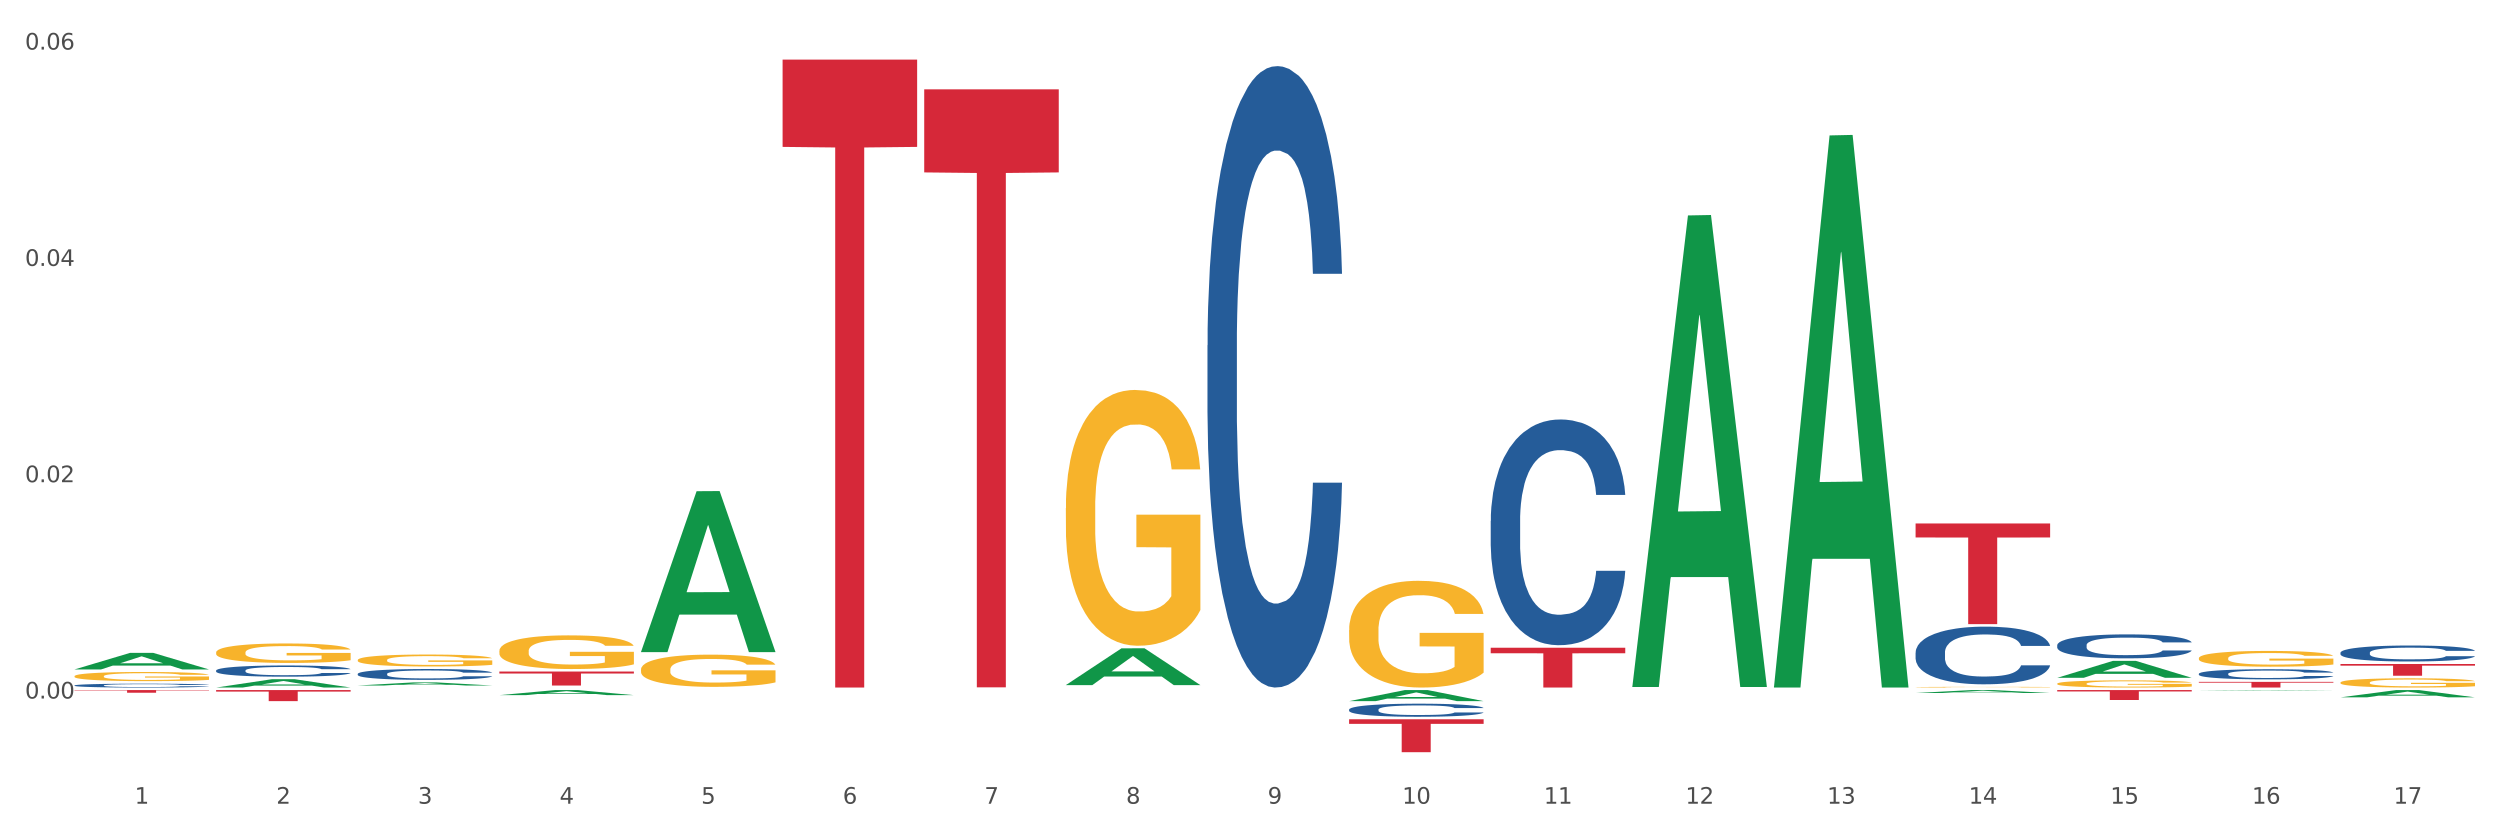 <?xml version="1.0" encoding="utf-8" standalone="no"?>
<!DOCTYPE svg PUBLIC "-//W3C//DTD SVG 1.1//EN"
  "http://www.w3.org/Graphics/SVG/1.1/DTD/svg11.dtd">
<svg xmlns:xlink="http://www.w3.org/1999/xlink" width="1080pt" height="360pt" viewBox="0 0 1080 360" xmlns="http://www.w3.org/2000/svg" version="1.1">
 <rect x="0" y="0" width="1080" height="360" fill="#333333" stroke="none"/>
 <defs>
  <style type="text/css">*{stroke-linejoin: round; stroke-linecap: butt}</style>
 </defs>
 <g id="figure_1">
  <g id="patch_1">
   <path d="M 0 360 
L 1080 360 
L 1080 0 
L 0 0 
z
" style="fill: #ffffff; stroke: #ffffff; stroke-linejoin: miter"/>
  </g>
  <g id="axes_1">
   <g id="matplotlib.axis_1">
    <g id="xtick_1">
     <g id="text_1">
      <!-- 1 -->
      <g style="fill: #4d4d4d" transform="translate(58.182 347.204) scale(0.096 -0.096)">
       <defs>
        <path id="DejaVuSans-31" d="M 794 531 
L 1825 531 
L 1825 4091 
L 703 3866 
L 703 4441 
L 1819 4666 
L 2450 4666 
L 2450 531 
L 3481 531 
L 3481 0 
L 794 0 
L 794 531 
z
" transform="scale(0.016)"/>
       </defs>
       <use xlink:href="#DejaVuSans-31"/>
      </g>
     </g>
    </g>
    <g id="xtick_2">
     <g id="text_2">
      <!-- 2 -->
      <g style="fill: #4d4d4d" transform="translate(119.364 347.204) scale(0.096 -0.096)">
       <defs>
        <path id="DejaVuSans-32" d="M 1228 531 
L 3431 531 
L 3431 0 
L 469 0 
L 469 531 
Q 828 903 1448 1529 
Q 2069 2156 2228 2338 
Q 2531 2678 2651 2914 
Q 2772 3150 2772 3378 
Q 2772 3750 2511 3984 
Q 2250 4219 1831 4219 
Q 1534 4219 1204 4116 
Q 875 4013 500 3803 
L 500 4441 
Q 881 4594 1212 4672 
Q 1544 4750 1819 4750 
Q 2544 4750 2975 4387 
Q 3406 4025 3406 3419 
Q 3406 3131 3298 2873 
Q 3191 2616 2906 2266 
Q 2828 2175 2409 1742 
Q 1991 1309 1228 531 
z
" transform="scale(0.016)"/>
       </defs>
       <use xlink:href="#DejaVuSans-32"/>
      </g>
     </g>
    </g>
    <g id="xtick_3">
     <g id="text_3">
      <!-- 3 -->
      <g style="fill: #4d4d4d" transform="translate(180.545 347.204) scale(0.096 -0.096)">
       <defs>
        <path id="DejaVuSans-33" d="M 2597 2516 
Q 3050 2419 3304 2112 
Q 3559 1806 3559 1356 
Q 3559 666 3084 287 
Q 2609 -91 1734 -91 
Q 1441 -91 1130 -33 
Q 819 25 488 141 
L 488 750 
Q 750 597 1062 519 
Q 1375 441 1716 441 
Q 2309 441 2620 675 
Q 2931 909 2931 1356 
Q 2931 1769 2642 2001 
Q 2353 2234 1838 2234 
L 1294 2234 
L 1294 2753 
L 1863 2753 
Q 2328 2753 2575 2939 
Q 2822 3125 2822 3475 
Q 2822 3834 2567 4026 
Q 2313 4219 1838 4219 
Q 1578 4219 1281 4162 
Q 984 4106 628 3988 
L 628 4550 
Q 988 4650 1302 4700 
Q 1616 4750 1894 4750 
Q 2613 4750 3031 4423 
Q 3450 4097 3450 3541 
Q 3450 3153 3228 2886 
Q 3006 2619 2597 2516 
z
" transform="scale(0.016)"/>
       </defs>
       <use xlink:href="#DejaVuSans-33"/>
      </g>
     </g>
    </g>
    <g id="xtick_4">
     <g id="text_4">
      <!-- 4 -->
      <g style="fill: #4d4d4d" transform="translate(241.726 347.204) scale(0.096 -0.096)">
       <defs>
        <path id="DejaVuSans-34" d="M 2419 4116 
L 825 1625 
L 2419 1625 
L 2419 4116 
z
M 2253 4666 
L 3047 4666 
L 3047 1625 
L 3713 1625 
L 3713 1100 
L 3047 1100 
L 3047 0 
L 2419 0 
L 2419 1100 
L 313 1100 
L 313 1709 
L 2253 4666 
z
" transform="scale(0.016)"/>
       </defs>
       <use xlink:href="#DejaVuSans-34"/>
      </g>
     </g>
    </g>
    <g id="xtick_5">
     <g id="text_5">
      <!-- 5 -->
      <g style="fill: #4d4d4d" transform="translate(302.908 347.204) scale(0.096 -0.096)">
       <defs>
        <path id="DejaVuSans-35" d="M 691 4666 
L 3169 4666 
L 3169 4134 
L 1269 4134 
L 1269 2991 
Q 1406 3038 1543 3061 
Q 1681 3084 1819 3084 
Q 2600 3084 3056 2656 
Q 3513 2228 3513 1497 
Q 3513 744 3044 326 
Q 2575 -91 1722 -91 
Q 1428 -91 1123 -41 
Q 819 9 494 109 
L 494 744 
Q 775 591 1075 516 
Q 1375 441 1709 441 
Q 2250 441 2565 725 
Q 2881 1009 2881 1497 
Q 2881 1984 2565 2268 
Q 2250 2553 1709 2553 
Q 1456 2553 1204 2497 
Q 953 2441 691 2322 
L 691 4666 
z
" transform="scale(0.016)"/>
       </defs>
       <use xlink:href="#DejaVuSans-35"/>
      </g>
     </g>
    </g>
    <g id="xtick_6">
     <g id="text_6">
      <!-- 6 -->
      <g style="fill: #4d4d4d" transform="translate(364.089 347.204) scale(0.096 -0.096)">
       <defs>
        <path id="DejaVuSans-36" d="M 2113 2584 
Q 1688 2584 1439 2293 
Q 1191 2003 1191 1497 
Q 1191 994 1439 701 
Q 1688 409 2113 409 
Q 2538 409 2786 701 
Q 3034 994 3034 1497 
Q 3034 2003 2786 2293 
Q 2538 2584 2113 2584 
z
M 3366 4563 
L 3366 3988 
Q 3128 4100 2886 4159 
Q 2644 4219 2406 4219 
Q 1781 4219 1451 3797 
Q 1122 3375 1075 2522 
Q 1259 2794 1537 2939 
Q 1816 3084 2150 3084 
Q 2853 3084 3261 2657 
Q 3669 2231 3669 1497 
Q 3669 778 3244 343 
Q 2819 -91 2113 -91 
Q 1303 -91 875 529 
Q 447 1150 447 2328 
Q 447 3434 972 4092 
Q 1497 4750 2381 4750 
Q 2619 4750 2861 4703 
Q 3103 4656 3366 4563 
z
" transform="scale(0.016)"/>
       </defs>
       <use xlink:href="#DejaVuSans-36"/>
      </g>
     </g>
    </g>
    <g id="xtick_7">
     <g id="text_7">
      <!-- 7 -->
      <g style="fill: #4d4d4d" transform="translate(425.271 347.204) scale(0.096 -0.096)">
       <defs>
        <path id="DejaVuSans-37" d="M 525 4666 
L 3525 4666 
L 3525 4397 
L 1831 0 
L 1172 0 
L 2766 4134 
L 525 4134 
L 525 4666 
z
" transform="scale(0.016)"/>
       </defs>
       <use xlink:href="#DejaVuSans-37"/>
      </g>
     </g>
    </g>
    <g id="xtick_8">
     <g id="text_8">
      <!-- 8 -->
      <g style="fill: #4d4d4d" transform="translate(486.452 347.204) scale(0.096 -0.096)">
       <defs>
        <path id="DejaVuSans-38" d="M 2034 2216 
Q 1584 2216 1326 1975 
Q 1069 1734 1069 1313 
Q 1069 891 1326 650 
Q 1584 409 2034 409 
Q 2484 409 2743 651 
Q 3003 894 3003 1313 
Q 3003 1734 2745 1975 
Q 2488 2216 2034 2216 
z
M 1403 2484 
Q 997 2584 770 2862 
Q 544 3141 544 3541 
Q 544 4100 942 4425 
Q 1341 4750 2034 4750 
Q 2731 4750 3128 4425 
Q 3525 4100 3525 3541 
Q 3525 3141 3298 2862 
Q 3072 2584 2669 2484 
Q 3125 2378 3379 2068 
Q 3634 1759 3634 1313 
Q 3634 634 3220 271 
Q 2806 -91 2034 -91 
Q 1263 -91 848 271 
Q 434 634 434 1313 
Q 434 1759 690 2068 
Q 947 2378 1403 2484 
z
M 1172 3481 
Q 1172 3119 1398 2916 
Q 1625 2713 2034 2713 
Q 2441 2713 2670 2916 
Q 2900 3119 2900 3481 
Q 2900 3844 2670 4047 
Q 2441 4250 2034 4250 
Q 1625 4250 1398 4047 
Q 1172 3844 1172 3481 
z
" transform="scale(0.016)"/>
       </defs>
       <use xlink:href="#DejaVuSans-38"/>
      </g>
     </g>
    </g>
    <g id="xtick_9">
     <g id="text_9">
      <!-- 9 -->
      <g style="fill: #4d4d4d" transform="translate(547.634 347.204) scale(0.096 -0.096)">
       <defs>
        <path id="DejaVuSans-39" d="M 703 97 
L 703 672 
Q 941 559 1184 500 
Q 1428 441 1663 441 
Q 2288 441 2617 861 
Q 2947 1281 2994 2138 
Q 2813 1869 2534 1725 
Q 2256 1581 1919 1581 
Q 1219 1581 811 2004 
Q 403 2428 403 3163 
Q 403 3881 828 4315 
Q 1253 4750 1959 4750 
Q 2769 4750 3195 4129 
Q 3622 3509 3622 2328 
Q 3622 1225 3098 567 
Q 2575 -91 1691 -91 
Q 1453 -91 1209 -44 
Q 966 3 703 97 
z
M 1959 2075 
Q 2384 2075 2632 2365 
Q 2881 2656 2881 3163 
Q 2881 3666 2632 3958 
Q 2384 4250 1959 4250 
Q 1534 4250 1286 3958 
Q 1038 3666 1038 3163 
Q 1038 2656 1286 2365 
Q 1534 2075 1959 2075 
z
" transform="scale(0.016)"/>
       </defs>
       <use xlink:href="#DejaVuSans-39"/>
      </g>
     </g>
    </g>
    <g id="xtick_10">
     <g id="text_10">
      <!-- 10 -->
      <g style="fill: #4d4d4d" transform="translate(605.761 347.204) scale(0.096 -0.096)">
       <defs>
        <path id="DejaVuSans-30" d="M 2034 4250 
Q 1547 4250 1301 3770 
Q 1056 3291 1056 2328 
Q 1056 1369 1301 889 
Q 1547 409 2034 409 
Q 2525 409 2770 889 
Q 3016 1369 3016 2328 
Q 3016 3291 2770 3770 
Q 2525 4250 2034 4250 
z
M 2034 4750 
Q 2819 4750 3233 4129 
Q 3647 3509 3647 2328 
Q 3647 1150 3233 529 
Q 2819 -91 2034 -91 
Q 1250 -91 836 529 
Q 422 1150 422 2328 
Q 422 3509 836 4129 
Q 1250 4750 2034 4750 
z
" transform="scale(0.016)"/>
       </defs>
       <use xlink:href="#DejaVuSans-31"/>
       <use xlink:href="#DejaVuSans-30" transform="translate(63.623 0)"/>
      </g>
     </g>
    </g>
    <g id="xtick_11">
     <g id="text_11">
      <!-- 11 -->
      <g style="fill: #4d4d4d" transform="translate(666.942 347.204) scale(0.096 -0.096)">
       <use xlink:href="#DejaVuSans-31"/>
       <use xlink:href="#DejaVuSans-31" transform="translate(63.623 0)"/>
      </g>
     </g>
    </g>
    <g id="xtick_12">
     <g id="text_12">
      <!-- 12 -->
      <g style="fill: #4d4d4d" transform="translate(728.124 347.204) scale(0.096 -0.096)">
       <use xlink:href="#DejaVuSans-31"/>
       <use xlink:href="#DejaVuSans-32" transform="translate(63.623 0)"/>
      </g>
     </g>
    </g>
    <g id="xtick_13">
     <g id="text_13">
      <!-- 13 -->
      <g style="fill: #4d4d4d" transform="translate(789.305 347.204) scale(0.096 -0.096)">
       <use xlink:href="#DejaVuSans-31"/>
       <use xlink:href="#DejaVuSans-33" transform="translate(63.623 0)"/>
      </g>
     </g>
    </g>
    <g id="xtick_14">
     <g id="text_14">
      <!-- 14 -->
      <g style="fill: #4d4d4d" transform="translate(850.487 347.204) scale(0.096 -0.096)">
       <use xlink:href="#DejaVuSans-31"/>
       <use xlink:href="#DejaVuSans-34" transform="translate(63.623 0)"/>
      </g>
     </g>
    </g>
    <g id="xtick_15">
     <g id="text_15">
      <!-- 15 -->
      <g style="fill: #4d4d4d" transform="translate(911.668 347.204) scale(0.096 -0.096)">
       <use xlink:href="#DejaVuSans-31"/>
       <use xlink:href="#DejaVuSans-35" transform="translate(63.623 0)"/>
      </g>
     </g>
    </g>
    <g id="xtick_16">
     <g id="text_16">
      <!-- 16 -->
      <g style="fill: #4d4d4d" transform="translate(972.849 347.204) scale(0.096 -0.096)">
       <use xlink:href="#DejaVuSans-31"/>
       <use xlink:href="#DejaVuSans-36" transform="translate(63.623 0)"/>
      </g>
     </g>
    </g>
    <g id="xtick_17">
     <g id="text_17">
      <!-- 17 -->
      <g style="fill: #4d4d4d" transform="translate(1034.031 347.204) scale(0.096 -0.096)">
       <use xlink:href="#DejaVuSans-31"/>
       <use xlink:href="#DejaVuSans-37" transform="translate(63.623 0)"/>
      </g>
     </g>
    </g>
    <g id="xtick_18"/>
    <g id="xtick_19"/>
    <g id="xtick_20"/>
    <g id="xtick_21"/>
    <g id="xtick_22"/>
    <g id="xtick_23"/>
    <g id="xtick_24"/>
    <g id="xtick_25"/>
    <g id="xtick_26"/>
    <g id="xtick_27"/>
    <g id="xtick_28"/>
    <g id="xtick_29"/>
    <g id="xtick_30"/>
    <g id="xtick_31"/>
    <g id="xtick_32"/>
    <g id="xtick_33"/>
   </g>
   <g id="matplotlib.axis_2">
    <g id="ytick_1">
     <g id="text_18">
      <!-- 0.00 -->
      <g style="fill: #4d4d4d" transform="translate(10.8 301.762) scale(0.096 -0.096)">
       <defs>
        <path id="DejaVuSans-2e" d="M 684 794 
L 1344 794 
L 1344 0 
L 684 0 
L 684 794 
z
" transform="scale(0.016)"/>
       </defs>
       <use xlink:href="#DejaVuSans-30"/>
       <use xlink:href="#DejaVuSans-2e" transform="translate(63.623 0)"/>
       <use xlink:href="#DejaVuSans-30" transform="translate(95.41 0)"/>
       <use xlink:href="#DejaVuSans-30" transform="translate(159.033 0)"/>
      </g>
     </g>
    </g>
    <g id="ytick_2">
     <g id="text_19">
      <!-- 0.02 -->
      <g style="fill: #4d4d4d" transform="translate(10.8 208.315) scale(0.096 -0.096)">
       <use xlink:href="#DejaVuSans-30"/>
       <use xlink:href="#DejaVuSans-2e" transform="translate(63.623 0)"/>
       <use xlink:href="#DejaVuSans-30" transform="translate(95.41 0)"/>
       <use xlink:href="#DejaVuSans-32" transform="translate(159.033 0)"/>
      </g>
     </g>
    </g>
    <g id="ytick_3">
     <g id="text_20">
      <!-- 0.04 -->
      <g style="fill: #4d4d4d" transform="translate(10.8 114.867) scale(0.096 -0.096)">
       <use xlink:href="#DejaVuSans-30"/>
       <use xlink:href="#DejaVuSans-2e" transform="translate(63.623 0)"/>
       <use xlink:href="#DejaVuSans-30" transform="translate(95.41 0)"/>
       <use xlink:href="#DejaVuSans-34" transform="translate(159.033 0)"/>
      </g>
     </g>
    </g>
    <g id="ytick_4">
     <g id="text_21">
      <!-- 0.06 -->
      <g style="fill: #4d4d4d" transform="translate(10.8 21.42) scale(0.096 -0.096)">
       <use xlink:href="#DejaVuSans-30"/>
       <use xlink:href="#DejaVuSans-2e" transform="translate(63.623 0)"/>
       <use xlink:href="#DejaVuSans-30" transform="translate(95.41 0)"/>
       <use xlink:href="#DejaVuSans-36" transform="translate(159.033 0)"/>
      </g>
     </g>
    </g>
    <g id="ytick_5"/>
    <g id="ytick_6"/>
    <g id="ytick_7"/>
   </g>
   <g id="PolyCollection_1">
    <path d="M 32.175 289.195 
L 32.235 289.188 
L 56.203 282.037 
L 66.15 282.03 
L 90.297 289.208 
L 78.793 289.208 
L 73.58 287.537 
L 48.833 287.537 
L 48.653 287.564 
L 43.62 289.208 
L 32.175 289.208 
L 32.175 289.195 
L 51.949 286.539 
L 70.464 286.533 
L 61.296 283.56 
L 61.176 283.547 
L 61.056 283.567 
L 51.889 286.533 
L 51.949 286.539 
L 32.175 289.195 
z
" clip-path="url(#p805ba177d2)" style="fill: #109648"/>
    <path d="M 1011.078 286.856 
L 1069.2 286.856 
L 1069.2 287.561 
L 1046.337 287.566 
L 1046.337 291.931 
L 1033.803 291.931 
L 1033.803 287.566 
L 1011.078 287.561 
L 1011.078 286.86 
L 1011.078 286.856 
z
" clip-path="url(#p805ba177d2)" style="fill: #d62839"/>
    <path d="M 949.896 294.572 
L 1008.019 294.572 
L 1008.019 294.913 
L 985.155 294.916 
L 985.155 297.025 
L 972.622 297.025 
L 972.622 294.916 
L 949.896 294.913 
L 949.896 294.575 
L 949.896 294.572 
z
" clip-path="url(#p805ba177d2)" style="fill: #d62839"/>
    <path d="M 888.715 298.115 
L 946.837 298.115 
L 946.837 298.71 
L 923.974 298.714 
L 923.974 302.398 
L 911.44 302.398 
L 911.44 298.714 
L 888.715 298.71 
L 888.715 298.119 
L 888.715 298.115 
z
" clip-path="url(#p805ba177d2)" style="fill: #d62839"/>
    <path d="M 827.533 226.143 
L 885.656 226.143 
L 885.656 232.185 
L 862.792 232.225 
L 862.792 269.619 
L 850.259 269.619 
L 850.259 232.225 
L 827.533 232.185 
L 827.533 226.184 
L 827.533 226.143 
z
" clip-path="url(#p805ba177d2)" style="fill: #d62839"/>
    <path d="M 643.989 279.82 
L 702.112 279.82 
L 702.112 282.211 
L 679.248 282.227 
L 679.248 297.025 
L 666.715 297.025 
L 666.715 282.227 
L 643.989 282.211 
L 643.989 279.837 
L 643.989 279.82 
z
" clip-path="url(#p805ba177d2)" style="fill: #d62839"/>
    <path d="M 582.808 310.736 
L 640.93 310.736 
L 640.93 312.711 
L 618.067 312.724 
L 618.067 324.95 
L 605.533 324.95 
L 605.533 312.724 
L 582.808 312.711 
L 582.808 310.749 
L 582.808 310.736 
z
" clip-path="url(#p805ba177d2)" style="fill: #d62839"/>
    <path d="M 399.263 38.579 
L 457.386 38.579 
L 457.386 74.482 
L 434.523 74.725 
L 434.523 296.933 
L 421.989 296.933 
L 421.989 74.725 
L 399.263 74.482 
L 399.263 38.822 
L 399.263 38.579 
z
" clip-path="url(#p805ba177d2)" style="fill: #d62839"/>
    <path d="M 338.082 25.759 
L 396.204 25.759 
L 396.204 63.457 
L 373.341 63.711 
L 373.341 297.025 
L 360.808 297.025 
L 360.808 63.711 
L 338.082 63.457 
L 338.082 26.014 
L 338.082 25.759 
z
" clip-path="url(#p805ba177d2)" style="fill: #d62839"/>
    <path d="M 215.719 290.116 
L 273.842 290.116 
L 273.842 290.954 
L 250.978 290.959 
L 250.978 296.146 
L 238.445 296.146 
L 238.445 290.959 
L 215.719 290.954 
L 215.719 290.121 
L 215.719 290.116 
z
" clip-path="url(#p805ba177d2)" style="fill: #d62839"/>
    <path d="M 93.356 298.115 
L 151.479 298.115 
L 151.479 298.777 
L 128.615 298.781 
L 128.615 302.878 
L 116.082 302.878 
L 116.082 298.781 
L 93.356 298.777 
L 93.356 298.119 
L 93.356 298.115 
z
" clip-path="url(#p805ba177d2)" style="fill: #d62839"/>
    <path d="M 32.175 298.115 
L 90.297 298.115 
L 90.297 298.276 
L 67.434 298.277 
L 67.434 299.274 
L 54.901 299.274 
L 54.901 298.277 
L 32.175 298.276 
L 32.175 298.116 
L 32.175 298.115 
z
" clip-path="url(#p805ba177d2)" style="fill: #d62839"/>
    <path d="M 32.175 296.101 
L 32.244 296.099 
L 32.244 296.056 
L 32.45 295.998 
L 33.206 295.891 
L 34.167 295.809 
L 35.816 295.714 
L 36.709 295.674 
L 37.877 295.63 
L 40.282 295.558 
L 43.03 295.496 
L 44.954 295.463 
L 46.396 295.441 
L 49.625 295.403 
L 51.48 295.386 
L 53.404 295.372 
L 55.053 295.363 
L 57.801 295.352 
L 60 295.348 
L 62.542 295.346 
L 64.671 295.348 
L 67.488 295.354 
L 71.61 295.372 
L 73.19 295.383 
L 75.32 295.401 
L 77.519 295.426 
L 79.305 295.45 
L 81.366 295.486 
L 83.496 295.532 
L 85.557 295.59 
L 87 295.644 
L 88.168 295.7 
L 89.198 295.769 
L 89.954 295.845 
L 90.297 295.907 
L 77.725 295.907 
L 77.381 295.851 
L 76.694 295.789 
L 76.007 295.748 
L 75.251 295.714 
L 74.084 295.676 
L 73.053 295.651 
L 71.335 295.622 
L 69.755 295.604 
L 68.45 295.593 
L 66.87 295.584 
L 63.503 295.575 
L 61.099 295.575 
L 59.587 295.578 
L 57.732 295.585 
L 56.152 295.596 
L 54.297 295.615 
L 52.854 295.634 
L 51.412 295.661 
L 50.587 295.679 
L 49.351 295.713 
L 48.526 295.74 
L 47.427 295.788 
L 46.809 295.822 
L 45.709 295.909 
L 45.228 295.973 
L 45.022 296.018 
L 44.885 296.067 
L 44.885 296.306 
L 45.297 296.414 
L 45.641 296.46 
L 46.19 296.512 
L 47.221 296.579 
L 48.732 296.645 
L 50.312 296.693 
L 51.618 296.722 
L 52.854 296.743 
L 54.091 296.76 
L 55.603 296.775 
L 56.839 296.785 
L 58.694 296.794 
L 60.893 296.798 
L 62.61 296.798 
L 66.114 296.791 
L 67.694 296.783 
L 69.206 296.772 
L 70.855 296.756 
L 72.16 296.737 
L 72.916 296.723 
L 74.152 296.694 
L 75.114 296.663 
L 75.939 296.628 
L 76.488 296.598 
L 77.106 296.552 
L 77.587 296.499 
L 77.725 296.472 
L 90.297 296.472 
L 90.023 296.527 
L 89.542 296.581 
L 88.58 296.653 
L 87.824 296.694 
L 86.656 296.745 
L 85.419 296.788 
L 83.702 296.835 
L 82.122 296.871 
L 80.473 296.901 
L 78.687 296.929 
L 75.458 296.967 
L 74.29 296.978 
L 71.816 296.996 
L 69.893 297.007 
L 67.076 297.018 
L 64.19 297.024 
L 61.167 297.025 
L 58.488 297.022 
L 55.534 297.013 
L 53.679 297.004 
L 51.618 296.99 
L 49.213 296.969 
L 46.946 296.943 
L 44.816 296.912 
L 42.824 296.877 
L 40.969 296.837 
L 38.564 296.771 
L 36.778 296.706 
L 35.473 296.647 
L 34.58 296.596 
L 33.686 296.532 
L 33.206 296.487 
L 32.45 296.38 
L 32.175 296.28 
L 32.175 296.101 
z
" clip-path="url(#p805ba177d2)" style="fill: #255c99"/>
    <path d="M 1011.078 281.962 
L 1011.146 281.956 
L 1011.146 281.779 
L 1011.352 281.54 
L 1012.108 281.098 
L 1013.07 280.764 
L 1014.719 280.373 
L 1015.612 280.209 
L 1016.78 280.026 
L 1019.185 279.729 
L 1021.933 279.477 
L 1023.856 279.338 
L 1025.299 279.25 
L 1028.528 279.092 
L 1030.383 279.023 
L 1032.307 278.966 
L 1033.956 278.928 
L 1036.704 278.884 
L 1038.902 278.865 
L 1041.444 278.859 
L 1043.574 278.865 
L 1046.391 278.89 
L 1050.513 278.966 
L 1052.093 279.01 
L 1054.223 279.086 
L 1056.421 279.187 
L 1058.208 279.287 
L 1060.269 279.433 
L 1062.398 279.622 
L 1064.46 279.862 
L 1065.902 280.082 
L 1067.07 280.316 
L 1068.101 280.6 
L 1068.856 280.909 
L 1069.2 281.167 
L 1056.627 281.167 
L 1056.284 280.934 
L 1055.597 280.682 
L 1054.91 280.511 
L 1054.154 280.373 
L 1052.986 280.215 
L 1051.956 280.114 
L 1050.238 279.994 
L 1048.658 279.918 
L 1047.353 279.874 
L 1045.772 279.836 
L 1042.406 279.798 
L 1040.001 279.798 
L 1038.49 279.811 
L 1036.635 279.843 
L 1035.055 279.887 
L 1033.2 279.962 
L 1031.757 280.045 
L 1030.314 280.152 
L 1029.49 280.227 
L 1028.253 280.366 
L 1027.429 280.48 
L 1026.33 280.675 
L 1025.711 280.814 
L 1024.612 281.174 
L 1024.131 281.439 
L 1023.925 281.622 
L 1023.788 281.823 
L 1023.788 282.808 
L 1024.2 283.249 
L 1024.543 283.438 
L 1025.093 283.653 
L 1026.124 283.93 
L 1027.635 284.202 
L 1029.215 284.397 
L 1030.52 284.517 
L 1031.757 284.605 
L 1032.994 284.675 
L 1034.505 284.738 
L 1035.742 284.776 
L 1037.597 284.814 
L 1039.795 284.833 
L 1041.513 284.833 
L 1045.017 284.801 
L 1046.597 284.77 
L 1048.108 284.725 
L 1049.757 284.656 
L 1051.063 284.58 
L 1051.818 284.523 
L 1053.055 284.404 
L 1054.017 284.277 
L 1054.841 284.132 
L 1055.391 284.006 
L 1056.009 283.817 
L 1056.49 283.602 
L 1056.627 283.489 
L 1069.2 283.489 
L 1068.925 283.716 
L 1068.444 283.937 
L 1067.482 284.233 
L 1066.727 284.404 
L 1065.559 284.612 
L 1064.322 284.788 
L 1062.605 284.984 
L 1061.024 285.129 
L 1059.376 285.255 
L 1057.589 285.369 
L 1054.36 285.527 
L 1053.192 285.571 
L 1050.719 285.646 
L 1048.795 285.691 
L 1045.979 285.735 
L 1043.093 285.76 
L 1040.07 285.766 
L 1037.391 285.754 
L 1034.437 285.716 
L 1032.582 285.678 
L 1030.52 285.621 
L 1028.116 285.533 
L 1025.849 285.426 
L 1023.719 285.299 
L 1021.727 285.154 
L 1019.872 284.99 
L 1017.467 284.719 
L 1015.681 284.454 
L 1014.375 284.208 
L 1013.482 284 
L 1012.589 283.735 
L 1012.108 283.552 
L 1011.352 283.11 
L 1011.078 282.7 
L 1011.078 281.962 
z
" clip-path="url(#p805ba177d2)" style="fill: #255c99"/>
    <path d="M 949.896 291.071 
L 949.965 291.067 
L 949.965 290.955 
L 950.171 290.804 
L 950.927 290.524 
L 951.889 290.312 
L 953.537 290.064 
L 954.431 289.96 
L 955.599 289.844 
L 958.003 289.656 
L 960.751 289.496 
L 962.675 289.408 
L 964.118 289.352 
L 967.347 289.252 
L 969.202 289.208 
L 971.125 289.172 
L 972.774 289.148 
L 975.522 289.12 
L 977.721 289.108 
L 980.263 289.104 
L 982.393 289.108 
L 985.209 289.124 
L 989.331 289.172 
L 990.912 289.2 
L 993.041 289.248 
L 995.24 289.312 
L 997.026 289.376 
L 999.087 289.468 
L 1001.217 289.588 
L 1003.278 289.74 
L 1004.721 289.88 
L 1005.889 290.028 
L 1006.919 290.208 
L 1007.675 290.404 
L 1008.019 290.568 
L 995.446 290.568 
L 995.103 290.42 
L 994.415 290.26 
L 993.728 290.152 
L 992.973 290.064 
L 991.805 289.964 
L 990.774 289.9 
L 989.057 289.824 
L 987.477 289.776 
L 986.171 289.748 
L 984.591 289.724 
L 981.225 289.7 
L 978.82 289.7 
L 977.309 289.708 
L 975.454 289.728 
L 973.873 289.756 
L 972.018 289.804 
L 970.576 289.856 
L 969.133 289.924 
L 968.309 289.972 
L 967.072 290.06 
L 966.247 290.132 
L 965.148 290.256 
L 964.53 290.344 
L 963.431 290.572 
L 962.95 290.74 
L 962.744 290.856 
L 962.606 290.983 
L 962.606 291.607 
L 963.018 291.887 
L 963.362 292.007 
L 963.912 292.143 
L 964.942 292.319 
L 966.454 292.491 
L 968.034 292.615 
L 969.339 292.691 
L 970.576 292.747 
L 971.812 292.791 
L 973.324 292.831 
L 974.56 292.855 
L 976.415 292.879 
L 978.614 292.891 
L 980.331 292.891 
L 983.835 292.871 
L 985.415 292.851 
L 986.927 292.823 
L 988.576 292.779 
L 989.881 292.731 
L 990.637 292.695 
L 991.873 292.619 
L 992.835 292.539 
L 993.66 292.447 
L 994.209 292.367 
L 994.828 292.247 
L 995.309 292.111 
L 995.446 292.039 
L 1008.019 292.039 
L 1007.744 292.183 
L 1007.263 292.323 
L 1006.301 292.511 
L 1005.545 292.619 
L 1004.377 292.751 
L 1003.141 292.863 
L 1001.423 292.987 
L 999.843 293.079 
L 998.194 293.159 
L 996.408 293.231 
L 993.179 293.331 
L 992.011 293.359 
L 989.538 293.407 
L 987.614 293.435 
L 984.797 293.463 
L 981.912 293.479 
L 978.889 293.483 
L 976.209 293.475 
L 973.255 293.451 
L 971.4 293.427 
L 969.339 293.391 
L 966.934 293.335 
L 964.667 293.267 
L 962.538 293.187 
L 960.545 293.095 
L 958.69 292.991 
L 956.286 292.819 
L 954.499 292.651 
L 953.194 292.495 
L 952.301 292.363 
L 951.408 292.195 
L 950.927 292.079 
L 950.171 291.799 
L 949.896 291.539 
L 949.896 291.071 
z
" clip-path="url(#p805ba177d2)" style="fill: #255c99"/>
    <path d="M 888.715 278.704 
L 888.784 278.695 
L 888.784 278.43 
L 888.99 278.071 
L 889.745 277.408 
L 890.707 276.907 
L 892.356 276.321 
L 893.249 276.075 
L 894.417 275.8 
L 896.822 275.356 
L 899.57 274.977 
L 901.493 274.769 
L 902.936 274.637 
L 906.165 274.4 
L 908.02 274.296 
L 909.944 274.211 
L 911.593 274.154 
L 914.341 274.088 
L 916.539 274.06 
L 919.081 274.05 
L 921.211 274.06 
L 924.028 274.098 
L 928.15 274.211 
L 929.73 274.277 
L 931.86 274.391 
L 934.058 274.542 
L 935.845 274.694 
L 937.906 274.911 
L 940.036 275.195 
L 942.097 275.554 
L 943.539 275.885 
L 944.707 276.235 
L 945.738 276.661 
L 946.494 277.125 
L 946.837 277.512 
L 934.265 277.512 
L 933.921 277.162 
L 933.234 276.784 
L 932.547 276.529 
L 931.791 276.321 
L 930.623 276.084 
L 929.593 275.933 
L 927.875 275.753 
L 926.295 275.639 
L 924.99 275.573 
L 923.41 275.517 
L 920.043 275.46 
L 917.639 275.46 
L 916.127 275.479 
L 914.272 275.526 
L 912.692 275.592 
L 910.837 275.706 
L 909.394 275.829 
L 907.952 275.989 
L 907.127 276.103 
L 905.89 276.311 
L 905.066 276.481 
L 903.967 276.775 
L 903.348 276.983 
L 902.249 277.522 
L 901.768 277.919 
L 901.562 278.194 
L 901.425 278.496 
L 901.425 279.972 
L 901.837 280.634 
L 902.181 280.918 
L 902.73 281.239 
L 903.761 281.656 
L 905.272 282.062 
L 906.852 282.356 
L 908.158 282.535 
L 909.394 282.668 
L 910.631 282.772 
L 912.142 282.866 
L 913.379 282.923 
L 915.234 282.98 
L 917.432 283.008 
L 919.15 283.008 
L 922.654 282.961 
L 924.234 282.914 
L 925.745 282.848 
L 927.394 282.743 
L 928.7 282.63 
L 929.455 282.545 
L 930.692 282.365 
L 931.654 282.176 
L 932.478 281.958 
L 933.028 281.769 
L 933.646 281.485 
L 934.127 281.164 
L 934.265 280.993 
L 946.837 280.993 
L 946.562 281.334 
L 946.081 281.665 
L 945.12 282.11 
L 944.364 282.365 
L 943.196 282.677 
L 941.959 282.942 
L 940.242 283.235 
L 938.662 283.453 
L 937.013 283.642 
L 935.226 283.812 
L 931.997 284.049 
L 930.829 284.115 
L 928.356 284.229 
L 926.433 284.295 
L 923.616 284.361 
L 920.73 284.399 
L 917.707 284.408 
L 915.028 284.389 
L 912.074 284.333 
L 910.219 284.276 
L 908.158 284.191 
L 905.753 284.058 
L 903.486 283.898 
L 901.356 283.708 
L 899.364 283.491 
L 897.509 283.245 
L 895.104 282.838 
L 893.318 282.441 
L 892.013 282.072 
L 891.119 281.76 
L 890.226 281.362 
L 889.745 281.088 
L 888.99 280.426 
L 888.715 279.811 
L 888.715 278.704 
z
" clip-path="url(#p805ba177d2)" style="fill: #255c99"/>
    <path d="M 827.533 281.905 
L 827.602 281.882 
L 827.602 281.245 
L 827.808 280.38 
L 828.564 278.787 
L 829.526 277.581 
L 831.175 276.17 
L 832.068 275.578 
L 833.236 274.918 
L 835.64 273.849 
L 838.388 272.939 
L 840.312 272.438 
L 841.755 272.119 
L 844.984 271.55 
L 846.839 271.3 
L 848.762 271.095 
L 850.411 270.959 
L 853.159 270.799 
L 855.358 270.731 
L 857.9 270.708 
L 860.03 270.731 
L 862.847 270.822 
L 866.969 271.095 
L 868.549 271.254 
L 870.679 271.528 
L 872.877 271.892 
L 874.663 272.256 
L 876.724 272.779 
L 878.854 273.462 
L 880.915 274.327 
L 882.358 275.123 
L 883.526 275.965 
L 884.557 276.989 
L 885.312 278.105 
L 885.656 279.038 
L 873.083 279.038 
L 872.74 278.196 
L 872.053 277.285 
L 871.366 276.671 
L 870.61 276.17 
L 869.442 275.601 
L 868.411 275.237 
L 866.694 274.805 
L 865.114 274.532 
L 863.808 274.372 
L 862.228 274.236 
L 858.862 274.099 
L 856.457 274.099 
L 854.946 274.145 
L 853.091 274.258 
L 851.511 274.418 
L 849.656 274.691 
L 848.213 274.987 
L 846.77 275.374 
L 845.946 275.647 
L 844.709 276.147 
L 843.885 276.557 
L 842.785 277.262 
L 842.167 277.763 
L 841.068 279.06 
L 840.587 280.016 
L 840.381 280.676 
L 840.243 281.404 
L 840.243 284.955 
L 840.656 286.548 
L 840.999 287.23 
L 841.549 288.004 
L 842.579 289.005 
L 844.091 289.984 
L 845.671 290.69 
L 846.976 291.122 
L 848.213 291.441 
L 849.45 291.691 
L 850.961 291.918 
L 852.198 292.055 
L 854.053 292.192 
L 856.251 292.26 
L 857.969 292.26 
L 861.472 292.146 
L 863.053 292.032 
L 864.564 291.873 
L 866.213 291.623 
L 867.518 291.35 
L 868.274 291.145 
L 869.511 290.712 
L 870.472 290.257 
L 871.297 289.734 
L 871.847 289.279 
L 872.465 288.596 
L 872.946 287.822 
L 873.083 287.412 
L 885.656 287.412 
L 885.381 288.232 
L 884.9 289.028 
L 883.938 290.098 
L 883.182 290.712 
L 882.015 291.463 
L 880.778 292.101 
L 879.06 292.806 
L 877.48 293.329 
L 875.831 293.785 
L 874.045 294.194 
L 870.816 294.763 
L 869.648 294.922 
L 867.175 295.196 
L 865.251 295.355 
L 862.434 295.514 
L 859.549 295.605 
L 856.526 295.628 
L 853.846 295.582 
L 850.892 295.446 
L 849.037 295.309 
L 846.976 295.105 
L 844.572 294.786 
L 842.304 294.399 
L 840.175 293.944 
L 838.182 293.42 
L 836.327 292.829 
L 833.923 291.85 
L 832.136 290.894 
L 830.831 290.007 
L 829.938 289.256 
L 829.045 288.3 
L 828.564 287.64 
L 827.808 286.047 
L 827.533 284.568 
L 827.533 281.905 
z
" clip-path="url(#p805ba177d2)" style="fill: #255c99"/>
    <path d="M 643.989 225.03 
L 644.058 224.941 
L 644.058 222.447 
L 644.264 219.063 
L 645.02 212.829 
L 645.982 208.109 
L 647.63 202.587 
L 648.524 200.272 
L 649.691 197.689 
L 652.096 193.504 
L 654.844 189.941 
L 656.768 187.982 
L 658.211 186.735 
L 661.44 184.509 
L 663.295 183.529 
L 665.218 182.728 
L 666.867 182.193 
L 669.615 181.57 
L 671.814 181.303 
L 674.356 181.214 
L 676.485 181.303 
L 679.302 181.659 
L 683.424 182.728 
L 685.005 183.351 
L 687.134 184.42 
L 689.333 185.845 
L 691.119 187.27 
L 693.18 189.318 
L 695.31 191.99 
L 697.371 195.374 
L 698.814 198.491 
L 699.982 201.786 
L 701.012 205.793 
L 701.768 210.157 
L 702.112 213.809 
L 689.539 213.809 
L 689.195 210.513 
L 688.508 206.951 
L 687.821 204.547 
L 687.066 202.587 
L 685.898 200.361 
L 684.867 198.936 
L 683.15 197.244 
L 681.569 196.175 
L 680.264 195.552 
L 678.684 195.018 
L 675.318 194.483 
L 672.913 194.483 
L 671.401 194.661 
L 669.547 195.107 
L 667.966 195.73 
L 666.111 196.799 
L 664.669 197.956 
L 663.226 199.47 
L 662.401 200.539 
L 661.165 202.498 
L 660.34 204.101 
L 659.241 206.862 
L 658.623 208.821 
L 657.524 213.898 
L 657.043 217.638 
L 656.837 220.221 
L 656.699 223.071 
L 656.699 236.963 
L 657.111 243.197 
L 657.455 245.869 
L 658.004 248.897 
L 659.035 252.815 
L 660.546 256.645 
L 662.127 259.406 
L 663.432 261.098 
L 664.669 262.345 
L 665.905 263.324 
L 667.417 264.215 
L 668.653 264.749 
L 670.508 265.283 
L 672.707 265.551 
L 674.424 265.551 
L 677.928 265.105 
L 679.508 264.66 
L 681.02 264.037 
L 682.669 263.057 
L 683.974 261.988 
L 684.73 261.187 
L 685.966 259.495 
L 686.928 257.714 
L 687.753 255.665 
L 688.302 253.884 
L 688.921 251.212 
L 689.402 248.185 
L 689.539 246.581 
L 702.112 246.581 
L 701.837 249.788 
L 701.356 252.905 
L 700.394 257.09 
L 699.638 259.495 
L 698.47 262.434 
L 697.234 264.927 
L 695.516 267.688 
L 693.936 269.736 
L 692.287 271.517 
L 690.501 273.12 
L 687.272 275.347 
L 686.104 275.97 
L 683.631 277.039 
L 681.707 277.662 
L 678.89 278.286 
L 676.005 278.642 
L 672.982 278.731 
L 670.302 278.553 
L 667.348 278.019 
L 665.493 277.484 
L 663.432 276.683 
L 661.027 275.436 
L 658.76 273.922 
L 656.63 272.141 
L 654.638 270.092 
L 652.783 267.777 
L 650.378 263.948 
L 648.592 260.207 
L 647.287 256.734 
L 646.394 253.795 
L 645.501 250.055 
L 645.02 247.472 
L 644.264 241.238 
L 643.989 235.449 
L 643.989 225.03 
z
" clip-path="url(#p805ba177d2)" style="fill: #255c99"/>
    <path d="M 582.808 306.531 
L 582.876 306.525 
L 582.876 306.381 
L 583.083 306.184 
L 583.838 305.823 
L 584.8 305.549 
L 586.449 305.229 
L 587.342 305.094 
L 588.51 304.944 
L 590.915 304.701 
L 593.663 304.495 
L 595.586 304.381 
L 597.029 304.309 
L 600.258 304.18 
L 602.113 304.123 
L 604.037 304.076 
L 605.686 304.045 
L 608.434 304.009 
L 610.632 303.994 
L 613.174 303.988 
L 615.304 303.994 
L 618.121 304.014 
L 622.243 304.076 
L 623.823 304.112 
L 625.953 304.174 
L 628.151 304.257 
L 629.938 304.34 
L 631.999 304.459 
L 634.129 304.614 
L 636.19 304.81 
L 637.632 304.991 
L 638.8 305.182 
L 639.831 305.415 
L 640.587 305.668 
L 640.93 305.88 
L 628.358 305.88 
L 628.014 305.688 
L 627.327 305.482 
L 626.64 305.342 
L 625.884 305.229 
L 624.716 305.099 
L 623.686 305.017 
L 621.968 304.918 
L 620.388 304.856 
L 619.083 304.82 
L 617.503 304.789 
L 614.136 304.758 
L 611.732 304.758 
L 610.22 304.769 
L 608.365 304.794 
L 606.785 304.831 
L 604.93 304.893 
L 603.487 304.96 
L 602.044 305.048 
L 601.22 305.11 
L 599.983 305.223 
L 599.159 305.316 
L 598.06 305.477 
L 597.441 305.59 
L 596.342 305.885 
L 595.861 306.102 
L 595.655 306.252 
L 595.518 306.417 
L 595.518 307.223 
L 595.93 307.585 
L 596.273 307.74 
L 596.823 307.915 
L 597.854 308.143 
L 599.365 308.365 
L 600.945 308.525 
L 602.251 308.623 
L 603.487 308.696 
L 604.724 308.753 
L 606.235 308.804 
L 607.472 308.835 
L 609.327 308.866 
L 611.525 308.882 
L 613.243 308.882 
L 616.747 308.856 
L 618.327 308.83 
L 619.838 308.794 
L 621.487 308.737 
L 622.793 308.675 
L 623.548 308.629 
L 624.785 308.53 
L 625.747 308.427 
L 626.571 308.308 
L 627.121 308.205 
L 627.739 308.05 
L 628.22 307.874 
L 628.358 307.781 
L 640.93 307.781 
L 640.655 307.967 
L 640.174 308.148 
L 639.213 308.391 
L 638.457 308.53 
L 637.289 308.701 
L 636.052 308.846 
L 634.335 309.006 
L 632.754 309.125 
L 631.106 309.228 
L 629.319 309.321 
L 626.09 309.45 
L 624.922 309.486 
L 622.449 309.548 
L 620.525 309.584 
L 617.709 309.621 
L 614.823 309.641 
L 611.8 309.647 
L 609.121 309.636 
L 606.167 309.605 
L 604.312 309.574 
L 602.251 309.528 
L 599.846 309.455 
L 597.579 309.367 
L 595.449 309.264 
L 593.457 309.145 
L 591.602 309.011 
L 589.197 308.789 
L 587.411 308.572 
L 586.105 308.37 
L 585.212 308.2 
L 584.319 307.983 
L 583.838 307.833 
L 583.083 307.471 
L 582.808 307.135 
L 582.808 306.531 
z
" clip-path="url(#p805ba177d2)" style="fill: #255c99"/>
    <path d="M 521.626 149.184 
L 521.695 148.939 
L 521.695 142.074 
L 521.901 132.757 
L 522.657 115.595 
L 523.619 102.6 
L 525.268 87.399 
L 526.161 81.025 
L 527.329 73.915 
L 529.733 62.391 
L 532.481 52.584 
L 534.405 47.19 
L 535.848 43.758 
L 539.077 37.629 
L 540.932 34.932 
L 542.855 32.725 
L 544.504 31.254 
L 547.252 29.538 
L 549.451 28.802 
L 551.993 28.557 
L 554.123 28.802 
L 556.939 29.783 
L 561.062 32.725 
L 562.642 34.441 
L 564.772 37.383 
L 566.97 41.306 
L 568.756 45.229 
L 570.817 50.868 
L 572.947 58.223 
L 575.008 67.54 
L 576.451 76.121 
L 577.619 85.193 
L 578.649 96.226 
L 579.405 108.239 
L 579.749 118.292 
L 567.176 118.292 
L 566.833 109.22 
L 566.146 99.413 
L 565.459 92.793 
L 564.703 87.399 
L 563.535 81.27 
L 562.504 77.347 
L 560.787 72.689 
L 559.207 69.747 
L 557.901 68.03 
L 556.321 66.559 
L 552.955 65.088 
L 550.55 65.088 
L 549.039 65.579 
L 547.184 66.805 
L 545.604 68.521 
L 543.749 71.463 
L 542.306 74.65 
L 540.863 78.818 
L 540.039 81.76 
L 538.802 87.154 
L 537.978 91.567 
L 536.878 99.168 
L 536.26 104.562 
L 535.161 118.537 
L 534.68 128.834 
L 534.474 135.944 
L 534.336 143.79 
L 534.336 182.038 
L 534.749 199.2 
L 535.092 206.555 
L 535.642 214.891 
L 536.672 225.679 
L 538.184 236.222 
L 539.764 243.822 
L 541.069 248.48 
L 542.306 251.913 
L 543.542 254.61 
L 545.054 257.062 
L 546.291 258.533 
L 548.146 260.004 
L 550.344 260.739 
L 552.062 260.739 
L 555.565 259.513 
L 557.146 258.288 
L 558.657 256.571 
L 560.306 253.874 
L 561.611 250.932 
L 562.367 248.726 
L 563.604 244.067 
L 564.565 239.164 
L 565.39 233.525 
L 565.939 228.621 
L 566.558 221.266 
L 567.039 212.93 
L 567.176 208.517 
L 579.749 208.517 
L 579.474 217.343 
L 578.993 225.924 
L 578.031 237.448 
L 577.275 244.067 
L 576.107 252.158 
L 574.871 259.023 
L 573.153 266.624 
L 571.573 272.263 
L 569.924 277.166 
L 568.138 281.579 
L 564.909 287.709 
L 563.741 289.425 
L 561.268 292.367 
L 559.344 294.083 
L 556.527 295.8 
L 553.642 296.78 
L 550.619 297.025 
L 547.939 296.535 
L 544.985 295.064 
L 543.13 293.593 
L 541.069 291.386 
L 538.665 287.954 
L 536.397 283.786 
L 534.268 278.882 
L 532.275 273.243 
L 530.42 266.869 
L 528.016 256.326 
L 526.229 246.029 
L 524.924 236.467 
L 524.031 228.376 
L 523.138 218.079 
L 522.657 210.968 
L 521.901 193.806 
L 521.626 177.87 
L 521.626 149.184 
z
" clip-path="url(#p805ba177d2)" style="fill: #255c99"/>
    <path d="M 32.175 292.127 
L 32.244 292.124 
L 32.244 291.993 
L 32.381 291.881 
L 33.067 291.61 
L 34.096 291.386 
L 34.851 291.267 
L 35.606 291.169 
L 36.498 291.072 
L 37.596 290.97 
L 39.586 290.822 
L 40.821 290.746 
L 42.331 290.667 
L 45.076 290.551 
L 47.066 290.486 
L 49.124 290.432 
L 52.487 290.366 
L 54.683 290.338 
L 57.016 290.316 
L 59.829 290.301 
L 61.957 290.298 
L 66.623 290.309 
L 70.603 290.341 
L 72.524 290.366 
L 74.995 290.41 
L 76.299 290.439 
L 78.426 290.497 
L 80.622 290.573 
L 82.131 290.638 
L 84.396 290.761 
L 86.111 290.884 
L 87.69 291.035 
L 88.513 291.14 
L 89.131 291.238 
L 89.68 291.35 
L 90.229 291.527 
L 77.877 291.527 
L 77.397 291.401 
L 76.642 291.281 
L 75.544 291.166 
L 74.583 291.093 
L 72.936 291.003 
L 71.426 290.945 
L 69.848 290.902 
L 67.927 290.865 
L 66.417 290.847 
L 64.29 290.833 
L 60.104 290.837 
L 57.29 290.865 
L 55.369 290.902 
L 54.134 290.934 
L 53.036 290.97 
L 51.801 291.021 
L 50.36 291.097 
L 49.33 291.166 
L 48.301 291.252 
L 47.478 291.339 
L 46.723 291.44 
L 46.105 291.549 
L 45.625 291.661 
L 45.213 291.798 
L 44.87 292.026 
L 44.87 292.521 
L 45.007 292.633 
L 45.35 292.782 
L 45.762 292.894 
L 46.448 293.028 
L 47.066 293.118 
L 48.232 293.248 
L 49.536 293.357 
L 50.566 293.425 
L 51.595 293.483 
L 53.379 293.563 
L 55.369 293.628 
L 57.085 293.667 
L 59.418 293.704 
L 60.996 293.718 
L 62.368 293.725 
L 65.731 293.725 
L 68.133 293.714 
L 70.809 293.689 
L 72.868 293.657 
L 74.583 293.617 
L 76.504 293.552 
L 77.74 293.49 
L 77.74 292.735 
L 62.643 292.731 
L 62.643 292.228 
L 90.297 292.228 
L 90.297 293.704 
L 89.131 293.78 
L 87.827 293.848 
L 86.455 293.91 
L 84.396 293.986 
L 81.926 294.058 
L 79.73 294.109 
L 77.397 294.152 
L 74.652 294.192 
L 71.083 294.228 
L 68.887 294.242 
L 66.143 294.253 
L 62.917 294.257 
L 60.104 294.25 
L 57.359 294.231 
L 54.477 294.199 
L 51.663 294.152 
L 49.536 294.105 
L 47.409 294.047 
L 45.144 293.971 
L 43.36 293.899 
L 41.988 293.834 
L 40.478 293.751 
L 38.831 293.642 
L 37.596 293.545 
L 36.498 293.443 
L 35.332 293.313 
L 34.508 293.201 
L 33.685 293.06 
L 33.204 292.955 
L 32.655 292.792 
L 32.244 292.565 
L 32.175 292.127 
z
" clip-path="url(#p805ba177d2)" style="fill: #f7b32b"/>
    <path d="M 154.538 291.121 
L 154.607 291.117 
L 154.607 290.997 
L 154.813 290.834 
L 155.568 290.534 
L 156.53 290.307 
L 158.179 290.042 
L 159.072 289.931 
L 160.24 289.806 
L 162.645 289.605 
L 165.393 289.434 
L 167.317 289.34 
L 168.759 289.28 
L 171.988 289.173 
L 173.843 289.126 
L 175.767 289.087 
L 177.416 289.062 
L 180.164 289.032 
L 182.362 289.019 
L 184.904 289.014 
L 187.034 289.019 
L 189.851 289.036 
L 193.973 289.087 
L 195.553 289.117 
L 197.683 289.169 
L 199.882 289.237 
L 201.668 289.306 
L 203.729 289.404 
L 205.859 289.532 
L 207.92 289.695 
L 209.362 289.845 
L 210.53 290.003 
L 211.561 290.196 
L 212.317 290.406 
L 212.66 290.581 
L 200.088 290.581 
L 199.744 290.423 
L 199.057 290.252 
L 198.37 290.136 
L 197.614 290.042 
L 196.446 289.935 
L 195.416 289.866 
L 193.698 289.785 
L 192.118 289.734 
L 190.813 289.704 
L 189.233 289.678 
L 185.866 289.652 
L 183.462 289.652 
L 181.95 289.661 
L 180.095 289.682 
L 178.515 289.712 
L 176.66 289.764 
L 175.217 289.819 
L 173.775 289.892 
L 172.95 289.943 
L 171.713 290.038 
L 170.889 290.115 
L 169.79 290.247 
L 169.171 290.342 
L 168.072 290.586 
L 167.591 290.766 
L 167.385 290.89 
L 167.248 291.027 
L 167.248 291.695 
L 167.66 291.994 
L 168.004 292.123 
L 168.553 292.268 
L 169.584 292.457 
L 171.095 292.641 
L 172.675 292.773 
L 173.981 292.855 
L 175.217 292.915 
L 176.454 292.962 
L 177.965 293.005 
L 179.202 293.03 
L 181.057 293.056 
L 183.255 293.069 
L 184.973 293.069 
L 188.477 293.047 
L 190.057 293.026 
L 191.568 292.996 
L 193.217 292.949 
L 194.523 292.898 
L 195.278 292.859 
L 196.515 292.778 
L 197.477 292.692 
L 198.301 292.594 
L 198.851 292.508 
L 199.469 292.38 
L 199.95 292.234 
L 200.088 292.157 
L 212.66 292.157 
L 212.385 292.311 
L 211.904 292.461 
L 210.943 292.662 
L 210.187 292.778 
L 209.019 292.919 
L 207.782 293.039 
L 206.065 293.172 
L 204.485 293.27 
L 202.836 293.356 
L 201.049 293.433 
L 197.82 293.54 
L 196.652 293.57 
L 194.179 293.621 
L 192.256 293.651 
L 189.439 293.681 
L 186.553 293.698 
L 183.53 293.703 
L 180.851 293.694 
L 177.897 293.668 
L 176.042 293.643 
L 173.981 293.604 
L 171.576 293.544 
L 169.309 293.471 
L 167.179 293.386 
L 165.187 293.287 
L 163.332 293.176 
L 160.927 292.992 
L 159.141 292.812 
L 157.836 292.645 
L 156.942 292.504 
L 156.049 292.324 
L 155.568 292.2 
L 154.813 291.9 
L 154.538 291.622 
L 154.538 291.121 
z
" clip-path="url(#p805ba177d2)" style="fill: #255c99"/>
    <path d="M 93.356 289.663 
L 93.425 289.658 
L 93.425 289.534 
L 93.631 289.366 
L 94.387 289.056 
L 95.349 288.821 
L 96.998 288.546 
L 97.891 288.431 
L 99.059 288.303 
L 101.463 288.094 
L 104.211 287.917 
L 106.135 287.82 
L 107.578 287.758 
L 110.807 287.647 
L 112.662 287.598 
L 114.585 287.558 
L 116.234 287.532 
L 118.982 287.501 
L 121.181 287.487 
L 123.723 287.483 
L 125.853 287.487 
L 128.67 287.505 
L 132.792 287.558 
L 134.372 287.589 
L 136.502 287.642 
L 138.7 287.713 
L 140.486 287.784 
L 142.547 287.886 
L 144.677 288.019 
L 146.738 288.187 
L 148.181 288.342 
L 149.349 288.506 
L 150.38 288.706 
L 151.135 288.923 
L 151.479 289.104 
L 138.906 289.104 
L 138.563 288.941 
L 137.876 288.763 
L 137.189 288.644 
L 136.433 288.546 
L 135.265 288.435 
L 134.234 288.365 
L 132.517 288.28 
L 130.937 288.227 
L 129.631 288.196 
L 128.051 288.17 
L 124.685 288.143 
L 122.28 288.143 
L 120.769 288.152 
L 118.914 288.174 
L 117.334 288.205 
L 115.479 288.258 
L 114.036 288.316 
L 112.593 288.391 
L 111.769 288.444 
L 110.532 288.542 
L 109.708 288.622 
L 108.608 288.759 
L 107.99 288.856 
L 106.891 289.109 
L 106.41 289.295 
L 106.204 289.423 
L 106.066 289.565 
L 106.066 290.256 
L 106.479 290.566 
L 106.822 290.699 
L 107.372 290.85 
L 108.402 291.045 
L 109.914 291.235 
L 111.494 291.373 
L 112.799 291.457 
L 114.036 291.519 
L 115.273 291.568 
L 116.784 291.612 
L 118.021 291.639 
L 119.876 291.665 
L 122.074 291.678 
L 123.792 291.678 
L 127.295 291.656 
L 128.876 291.634 
L 130.387 291.603 
L 132.036 291.554 
L 133.341 291.501 
L 134.097 291.461 
L 135.334 291.377 
L 136.296 291.289 
L 137.12 291.187 
L 137.67 291.098 
L 138.288 290.965 
L 138.769 290.815 
L 138.906 290.735 
L 151.479 290.735 
L 151.204 290.894 
L 150.723 291.049 
L 149.761 291.258 
L 149.005 291.377 
L 147.838 291.523 
L 146.601 291.647 
L 144.883 291.785 
L 143.303 291.887 
L 141.654 291.975 
L 139.868 292.055 
L 136.639 292.166 
L 135.471 292.197 
L 132.998 292.25 
L 131.074 292.281 
L 128.257 292.312 
L 125.372 292.33 
L 122.349 292.334 
L 119.669 292.325 
L 116.715 292.299 
L 114.86 292.272 
L 112.799 292.232 
L 110.395 292.17 
L 108.127 292.095 
L 105.998 292.006 
L 104.005 291.904 
L 102.15 291.789 
L 99.746 291.599 
L 97.959 291.413 
L 96.654 291.24 
L 95.761 291.094 
L 94.868 290.908 
L 94.387 290.779 
L 93.631 290.469 
L 93.356 290.181 
L 93.356 289.663 
z
" clip-path="url(#p805ba177d2)" style="fill: #255c99"/>
    <path d="M 154.538 285.147 
L 154.606 285.142 
L 154.606 284.973 
L 154.744 284.826 
L 155.43 284.473 
L 156.459 284.18 
L 157.214 284.025 
L 157.969 283.897 
L 158.861 283.77 
L 159.959 283.638 
L 161.949 283.444 
L 163.184 283.345 
L 164.694 283.242 
L 167.439 283.091 
L 169.429 283.006 
L 171.487 282.935 
L 174.85 282.85 
L 177.046 282.812 
L 179.379 282.784 
L 182.192 282.765 
L 184.32 282.761 
L 188.986 282.775 
L 192.966 282.817 
L 194.887 282.85 
L 197.358 282.907 
L 198.661 282.945 
L 200.789 283.02 
L 202.985 283.119 
L 204.494 283.204 
L 206.759 283.364 
L 208.474 283.525 
L 210.053 283.723 
L 210.876 283.859 
L 211.494 283.987 
L 212.043 284.133 
L 212.592 284.364 
L 200.24 284.364 
L 199.759 284.199 
L 199.005 284.043 
L 197.907 283.893 
L 196.946 283.798 
L 195.299 283.68 
L 193.789 283.605 
L 192.211 283.548 
L 190.29 283.501 
L 188.78 283.477 
L 186.653 283.459 
L 182.467 283.463 
L 179.653 283.501 
L 177.732 283.548 
L 176.497 283.591 
L 175.399 283.638 
L 174.164 283.704 
L 172.723 283.803 
L 171.693 283.893 
L 170.664 284.006 
L 169.84 284.119 
L 169.086 284.251 
L 168.468 284.392 
L 167.988 284.539 
L 167.576 284.718 
L 167.233 285.015 
L 167.233 285.661 
L 167.37 285.807 
L 167.713 286.001 
L 168.125 286.147 
L 168.811 286.321 
L 169.429 286.439 
L 170.595 286.609 
L 171.899 286.751 
L 172.928 286.84 
L 173.958 286.916 
L 175.742 287.019 
L 177.732 287.104 
L 179.447 287.156 
L 181.781 287.203 
L 183.359 287.222 
L 184.731 287.232 
L 188.094 287.232 
L 190.495 287.218 
L 193.172 287.185 
L 195.23 287.142 
L 196.946 287.09 
L 198.867 287.005 
L 200.102 286.925 
L 200.102 285.939 
L 185.006 285.935 
L 185.006 285.279 
L 212.66 285.279 
L 212.66 287.203 
L 211.494 287.302 
L 210.19 287.392 
L 208.817 287.472 
L 206.759 287.571 
L 204.288 287.666 
L 202.092 287.732 
L 199.759 287.788 
L 197.014 287.84 
L 193.446 287.887 
L 191.25 287.906 
L 188.505 287.92 
L 185.28 287.925 
L 182.467 287.916 
L 179.722 287.892 
L 176.84 287.85 
L 174.026 287.788 
L 171.899 287.727 
L 169.772 287.651 
L 167.507 287.552 
L 165.723 287.458 
L 164.351 287.373 
L 162.841 287.265 
L 161.194 287.123 
L 159.959 286.996 
L 158.861 286.864 
L 157.694 286.694 
L 156.871 286.548 
L 156.048 286.364 
L 155.567 286.227 
L 155.018 286.015 
L 154.606 285.718 
L 154.538 285.147 
z
" clip-path="url(#p805ba177d2)" style="fill: #f7b32b"/>
    <path d="M 827.533 299.381 
L 827.593 299.38 
L 851.561 298.116 
L 861.508 298.115 
L 885.656 299.383 
L 874.151 299.383 
L 868.938 299.088 
L 844.191 299.088 
L 844.011 299.093 
L 838.978 299.383 
L 827.533 299.383 
L 827.533 299.381 
L 847.307 298.912 
L 865.822 298.91 
L 856.654 298.385 
L 856.535 298.383 
L 856.415 298.386 
L 847.247 298.91 
L 847.307 298.912 
L 827.533 299.381 
z
" clip-path="url(#p805ba177d2)" style="fill: #109648"/>
    <path d="M 888.715 292.809 
L 888.775 292.802 
L 912.743 285.505 
L 922.689 285.498 
L 946.837 292.823 
L 935.333 292.823 
L 930.12 291.117 
L 905.373 291.117 
L 905.193 291.145 
L 900.16 292.823 
L 888.715 292.823 
L 888.715 292.809 
L 908.488 290.099 
L 927.004 290.092 
L 917.836 287.059 
L 917.716 287.045 
L 917.596 287.066 
L 908.428 290.092 
L 908.488 290.099 
L 888.715 292.809 
z
" clip-path="url(#p805ba177d2)" style="fill: #109648"/>
    <path d="M 949.896 298.332 
L 949.956 298.332 
L 973.924 298.115 
L 983.871 298.115 
L 1008.019 298.332 
L 996.514 298.332 
L 991.301 298.282 
L 966.554 298.282 
L 966.374 298.282 
L 961.341 298.332 
L 949.896 298.332 
L 949.896 298.332 
L 969.67 298.251 
L 988.185 298.251 
L 979.017 298.161 
L 978.897 298.161 
L 978.778 298.161 
L 969.61 298.251 
L 969.67 298.251 
L 949.896 298.332 
z
" clip-path="url(#p805ba177d2)" style="fill: #109648"/>
    <path d="M 1011.078 301.253 
L 1011.138 301.25 
L 1035.106 298.118 
L 1045.052 298.115 
L 1069.2 301.259 
L 1057.695 301.259 
L 1052.482 300.527 
L 1027.735 300.527 
L 1027.556 300.539 
L 1022.522 301.259 
L 1011.078 301.259 
L 1011.078 301.253 
L 1030.851 300.09 
L 1049.366 300.087 
L 1040.199 298.785 
L 1040.079 298.779 
L 1039.959 298.788 
L 1030.791 300.087 
L 1030.851 300.09 
L 1011.078 301.253 
z
" clip-path="url(#p805ba177d2)" style="fill: #109648"/>
    <path d="M 93.356 281.866 
L 93.425 281.858 
L 93.425 281.581 
L 93.562 281.343 
L 94.248 280.766 
L 95.278 280.29 
L 96.033 280.036 
L 96.787 279.828 
L 97.68 279.621 
L 98.778 279.406 
L 100.768 279.09 
L 102.003 278.929 
L 103.512 278.76 
L 106.257 278.514 
L 108.247 278.375 
L 110.306 278.26 
L 113.668 278.122 
L 115.864 278.06 
L 118.197 278.014 
L 121.011 277.983 
L 123.138 277.976 
L 127.804 277.999 
L 131.784 278.068 
L 133.706 278.122 
L 136.176 278.214 
L 137.48 278.275 
L 139.607 278.398 
L 141.803 278.56 
L 143.313 278.698 
L 145.577 278.96 
L 147.293 279.221 
L 148.871 279.544 
L 149.695 279.767 
L 150.312 279.974 
L 150.861 280.213 
L 151.41 280.589 
L 139.058 280.589 
L 138.578 280.32 
L 137.823 280.067 
L 136.725 279.821 
L 135.764 279.667 
L 134.118 279.475 
L 132.608 279.352 
L 131.03 279.259 
L 129.108 279.183 
L 127.599 279.144 
L 125.471 279.113 
L 121.285 279.121 
L 118.472 279.183 
L 116.55 279.259 
L 115.315 279.329 
L 114.217 279.406 
L 112.982 279.513 
L 111.541 279.675 
L 110.512 279.821 
L 109.482 280.005 
L 108.659 280.19 
L 107.904 280.405 
L 107.287 280.636 
L 106.806 280.874 
L 106.394 281.166 
L 106.051 281.65 
L 106.051 282.703 
L 106.189 282.942 
L 106.532 283.257 
L 106.943 283.495 
L 107.63 283.78 
L 108.247 283.972 
L 109.414 284.249 
L 110.718 284.479 
L 111.747 284.625 
L 112.776 284.748 
L 114.56 284.918 
L 116.55 285.056 
L 118.266 285.14 
L 120.599 285.217 
L 122.177 285.248 
L 123.55 285.263 
L 126.912 285.263 
L 129.314 285.24 
L 131.99 285.187 
L 134.049 285.117 
L 135.764 285.033 
L 137.686 284.894 
L 138.921 284.764 
L 138.921 283.157 
L 123.824 283.149 
L 123.824 282.081 
L 151.479 282.081 
L 151.479 285.217 
L 150.312 285.379 
L 149.008 285.525 
L 147.636 285.656 
L 145.577 285.817 
L 143.107 285.971 
L 140.911 286.078 
L 138.578 286.171 
L 135.833 286.255 
L 132.265 286.332 
L 130.069 286.363 
L 127.324 286.386 
L 124.099 286.394 
L 121.285 286.378 
L 118.54 286.34 
L 115.658 286.271 
L 112.845 286.171 
L 110.718 286.071 
L 108.59 285.948 
L 106.326 285.786 
L 104.542 285.632 
L 103.169 285.494 
L 101.66 285.317 
L 100.013 285.087 
L 98.778 284.879 
L 97.68 284.664 
L 96.513 284.387 
L 95.69 284.149 
L 94.866 283.849 
L 94.386 283.626 
L 93.837 283.28 
L 93.425 282.796 
L 93.356 281.866 
z
" clip-path="url(#p805ba177d2)" style="fill: #f7b32b"/>
    <path d="M 1011.078 294.871 
L 1011.146 294.867 
L 1011.146 294.736 
L 1011.284 294.622 
L 1011.97 294.348 
L 1012.999 294.121 
L 1013.754 294.001 
L 1014.509 293.902 
L 1015.401 293.803 
L 1016.499 293.701 
L 1018.489 293.551 
L 1019.724 293.474 
L 1021.234 293.394 
L 1023.978 293.276 
L 1025.969 293.211 
L 1028.027 293.156 
L 1031.39 293.09 
L 1033.585 293.061 
L 1035.919 293.039 
L 1038.732 293.024 
L 1040.859 293.02 
L 1045.526 293.031 
L 1049.506 293.064 
L 1051.427 293.09 
L 1053.897 293.134 
L 1055.201 293.163 
L 1057.328 293.222 
L 1059.524 293.298 
L 1061.034 293.364 
L 1063.299 293.489 
L 1065.014 293.613 
L 1066.592 293.767 
L 1067.416 293.873 
L 1068.033 293.971 
L 1068.582 294.085 
L 1069.131 294.264 
L 1056.78 294.264 
L 1056.299 294.136 
L 1055.544 294.015 
L 1054.446 293.898 
L 1053.486 293.825 
L 1051.839 293.734 
L 1050.329 293.675 
L 1048.751 293.631 
L 1046.829 293.595 
L 1045.32 293.576 
L 1043.192 293.562 
L 1039.007 293.565 
L 1036.193 293.595 
L 1034.272 293.631 
L 1033.037 293.664 
L 1031.939 293.701 
L 1030.703 293.752 
L 1029.262 293.829 
L 1028.233 293.898 
L 1027.204 293.986 
L 1026.38 294.074 
L 1025.625 294.176 
L 1025.008 294.286 
L 1024.527 294.399 
L 1024.116 294.538 
L 1023.773 294.769 
L 1023.773 295.27 
L 1023.91 295.383 
L 1024.253 295.533 
L 1024.665 295.647 
L 1025.351 295.782 
L 1025.969 295.873 
L 1027.135 296.005 
L 1028.439 296.115 
L 1029.468 296.184 
L 1030.498 296.243 
L 1032.282 296.323 
L 1034.272 296.389 
L 1035.987 296.429 
L 1038.32 296.466 
L 1039.899 296.48 
L 1041.271 296.488 
L 1044.634 296.488 
L 1047.035 296.477 
L 1049.712 296.451 
L 1051.77 296.418 
L 1053.486 296.378 
L 1055.407 296.312 
L 1056.642 296.25 
L 1056.642 295.486 
L 1041.546 295.482 
L 1041.546 294.974 
L 1069.2 294.974 
L 1069.2 296.466 
L 1068.033 296.543 
L 1066.73 296.612 
L 1065.357 296.674 
L 1063.299 296.751 
L 1060.828 296.824 
L 1058.632 296.875 
L 1056.299 296.919 
L 1053.554 296.96 
L 1049.986 296.996 
L 1047.79 297.011 
L 1045.045 297.022 
L 1041.82 297.025 
L 1039.007 297.018 
L 1036.262 297 
L 1033.38 296.967 
L 1030.566 296.919 
L 1028.439 296.872 
L 1026.312 296.813 
L 1024.047 296.736 
L 1022.263 296.663 
L 1020.891 296.597 
L 1019.381 296.513 
L 1017.734 296.404 
L 1016.499 296.305 
L 1015.401 296.202 
L 1014.234 296.071 
L 1013.411 295.957 
L 1012.587 295.815 
L 1012.107 295.709 
L 1011.558 295.544 
L 1011.146 295.314 
L 1011.078 294.871 
z
" clip-path="url(#p805ba177d2)" style="fill: #f7b32b"/>
    <path d="M 215.719 281.2 
L 215.788 281.187 
L 215.788 280.708 
L 215.925 280.296 
L 216.611 279.3 
L 217.641 278.476 
L 218.395 278.038 
L 219.15 277.679 
L 220.042 277.32 
L 221.14 276.948 
L 223.13 276.403 
L 224.366 276.124 
L 225.875 275.832 
L 228.62 275.407 
L 230.61 275.167 
L 232.669 274.968 
L 236.031 274.729 
L 238.227 274.623 
L 240.56 274.543 
L 243.374 274.49 
L 245.501 274.476 
L 250.167 274.516 
L 254.147 274.636 
L 256.069 274.729 
L 258.539 274.888 
L 259.843 274.995 
L 261.97 275.207 
L 264.166 275.486 
L 265.676 275.726 
L 267.94 276.177 
L 269.656 276.629 
L 271.234 277.187 
L 272.057 277.572 
L 272.675 277.931 
L 273.224 278.343 
L 273.773 278.994 
L 261.421 278.994 
L 260.941 278.529 
L 260.186 278.091 
L 259.088 277.665 
L 258.127 277.4 
L 256.48 277.068 
L 254.971 276.855 
L 253.392 276.696 
L 251.471 276.563 
L 249.961 276.496 
L 247.834 276.443 
L 243.648 276.456 
L 240.835 276.563 
L 238.913 276.696 
L 237.678 276.815 
L 236.58 276.948 
L 235.345 277.134 
L 233.904 277.413 
L 232.875 277.665 
L 231.845 277.984 
L 231.022 278.303 
L 230.267 278.675 
L 229.649 279.074 
L 229.169 279.486 
L 228.757 279.991 
L 228.414 280.828 
L 228.414 282.648 
L 228.551 283.06 
L 228.895 283.605 
L 229.306 284.017 
L 229.993 284.509 
L 230.61 284.841 
L 231.777 285.319 
L 233.08 285.718 
L 234.11 285.97 
L 235.139 286.183 
L 236.923 286.475 
L 238.913 286.714 
L 240.629 286.86 
L 242.962 286.993 
L 244.54 287.046 
L 245.913 287.073 
L 249.275 287.073 
L 251.677 287.033 
L 254.353 286.94 
L 256.412 286.821 
L 258.127 286.674 
L 260.049 286.435 
L 261.284 286.209 
L 261.284 283.432 
L 246.187 283.419 
L 246.187 281.572 
L 273.842 281.572 
L 273.842 286.993 
L 272.675 287.272 
L 271.371 287.525 
L 269.999 287.751 
L 267.94 288.03 
L 265.47 288.295 
L 263.274 288.481 
L 260.941 288.641 
L 258.196 288.787 
L 254.628 288.92 
L 252.432 288.973 
L 249.687 289.013 
L 246.462 289.026 
L 243.648 289 
L 240.903 288.933 
L 238.021 288.814 
L 235.208 288.641 
L 233.08 288.468 
L 230.953 288.256 
L 228.689 287.977 
L 226.905 287.711 
L 225.532 287.472 
L 224.022 287.166 
L 222.376 286.767 
L 221.14 286.409 
L 220.042 286.037 
L 218.876 285.558 
L 218.052 285.146 
L 217.229 284.628 
L 216.749 284.243 
L 216.2 283.645 
L 215.788 282.808 
L 215.719 281.2 
z
" clip-path="url(#p805ba177d2)" style="fill: #f7b32b"/>
    <path d="M 276.901 289.235 
L 276.969 289.222 
L 276.969 288.765 
L 277.107 288.371 
L 277.793 287.417 
L 278.822 286.629 
L 279.577 286.209 
L 280.332 285.866 
L 281.224 285.523 
L 282.322 285.167 
L 284.312 284.646 
L 285.547 284.379 
L 287.057 284.099 
L 289.801 283.692 
L 291.792 283.463 
L 293.85 283.273 
L 297.213 283.044 
L 299.408 282.942 
L 301.742 282.866 
L 304.555 282.815 
L 306.682 282.802 
L 311.349 282.841 
L 315.329 282.955 
L 317.25 283.044 
L 319.72 283.196 
L 321.024 283.298 
L 323.152 283.502 
L 325.347 283.769 
L 326.857 283.997 
L 329.122 284.43 
L 330.837 284.862 
L 332.415 285.396 
L 333.239 285.764 
L 333.856 286.108 
L 334.405 286.502 
L 334.954 287.125 
L 322.603 287.125 
L 322.122 286.68 
L 321.367 286.26 
L 320.269 285.853 
L 319.309 285.599 
L 317.662 285.281 
L 316.152 285.078 
L 314.574 284.925 
L 312.652 284.798 
L 311.143 284.735 
L 309.015 284.684 
L 304.83 284.697 
L 302.016 284.798 
L 300.095 284.925 
L 298.86 285.04 
L 297.762 285.167 
L 296.526 285.345 
L 295.085 285.612 
L 294.056 285.853 
L 293.027 286.159 
L 292.203 286.464 
L 291.448 286.82 
L 290.831 287.201 
L 290.35 287.595 
L 289.939 288.078 
L 289.596 288.879 
L 289.596 290.621 
L 289.733 291.015 
L 290.076 291.536 
L 290.488 291.93 
L 291.174 292.401 
L 291.792 292.718 
L 292.958 293.176 
L 294.262 293.557 
L 295.291 293.799 
L 296.321 294.002 
L 298.105 294.282 
L 300.095 294.511 
L 301.81 294.651 
L 304.143 294.778 
L 305.722 294.829 
L 307.094 294.854 
L 310.457 294.854 
L 312.858 294.816 
L 315.535 294.727 
L 317.593 294.613 
L 319.309 294.473 
L 321.23 294.244 
L 322.465 294.028 
L 322.465 291.371 
L 307.369 291.358 
L 307.369 289.591 
L 335.023 289.591 
L 335.023 294.778 
L 333.856 295.045 
L 332.553 295.286 
L 331.18 295.502 
L 329.122 295.769 
L 326.651 296.024 
L 324.455 296.202 
L 322.122 296.354 
L 319.377 296.494 
L 315.809 296.621 
L 313.613 296.672 
L 310.868 296.71 
L 307.643 296.723 
L 304.83 296.697 
L 302.085 296.634 
L 299.203 296.519 
L 296.389 296.354 
L 294.262 296.189 
L 292.135 295.986 
L 289.87 295.719 
L 288.086 295.464 
L 286.714 295.235 
L 285.204 294.943 
L 283.557 294.562 
L 282.322 294.218 
L 281.224 293.862 
L 280.057 293.405 
L 279.234 293.011 
L 278.41 292.515 
L 277.93 292.146 
L 277.381 291.574 
L 276.969 290.773 
L 276.901 289.235 
z
" clip-path="url(#p805ba177d2)" style="fill: #f7b32b"/>
    <path d="M 460.445 219.522 
L 460.514 219.421 
L 460.514 215.788 
L 460.651 212.659 
L 461.337 205.09 
L 462.366 198.833 
L 463.121 195.502 
L 463.876 192.777 
L 464.768 190.052 
L 465.866 187.226 
L 467.856 183.088 
L 469.091 180.969 
L 470.601 178.748 
L 473.346 175.519 
L 475.336 173.702 
L 477.394 172.188 
L 480.757 170.372 
L 482.953 169.564 
L 485.286 168.959 
L 488.099 168.555 
L 490.227 168.454 
L 494.893 168.757 
L 498.873 169.665 
L 500.794 170.372 
L 503.265 171.583 
L 504.568 172.39 
L 506.696 174.005 
L 508.892 176.124 
L 510.401 177.941 
L 512.666 181.373 
L 514.381 184.804 
L 515.96 189.043 
L 516.783 191.97 
L 517.401 194.695 
L 517.95 197.823 
L 518.499 202.769 
L 506.147 202.769 
L 505.666 199.236 
L 504.912 195.906 
L 503.814 192.676 
L 502.853 190.658 
L 501.206 188.135 
L 499.696 186.52 
L 498.118 185.309 
L 496.197 184.299 
L 494.687 183.795 
L 492.56 183.391 
L 488.374 183.492 
L 485.56 184.299 
L 483.639 185.309 
L 482.404 186.217 
L 481.306 187.226 
L 480.071 188.639 
L 478.63 190.759 
L 477.6 192.676 
L 476.571 195.098 
L 475.747 197.521 
L 474.993 200.346 
L 474.375 203.374 
L 473.895 206.503 
L 473.483 210.338 
L 473.14 216.696 
L 473.14 230.523 
L 473.277 233.652 
L 473.62 237.79 
L 474.032 240.918 
L 474.718 244.653 
L 475.336 247.176 
L 476.502 250.809 
L 477.806 253.837 
L 478.835 255.754 
L 479.865 257.369 
L 481.649 259.59 
L 483.639 261.406 
L 485.354 262.516 
L 487.688 263.526 
L 489.266 263.929 
L 490.638 264.131 
L 494.001 264.131 
L 496.403 263.829 
L 499.079 263.122 
L 501.137 262.214 
L 502.853 261.104 
L 504.774 259.287 
L 506.01 257.571 
L 506.01 236.478 
L 490.913 236.377 
L 490.913 222.348 
L 518.567 222.348 
L 518.567 263.526 
L 517.401 265.645 
L 516.097 267.563 
L 514.724 269.278 
L 512.666 271.398 
L 510.195 273.416 
L 508 274.829 
L 505.666 276.04 
L 502.922 277.151 
L 499.353 278.16 
L 497.157 278.564 
L 494.413 278.866 
L 491.187 278.967 
L 488.374 278.765 
L 485.629 278.261 
L 482.747 277.352 
L 479.933 276.04 
L 477.806 274.728 
L 475.679 273.114 
L 473.414 270.994 
L 471.63 268.976 
L 470.258 267.159 
L 468.748 264.838 
L 467.101 261.81 
L 465.866 259.085 
L 464.768 256.259 
L 463.601 252.626 
L 462.778 249.497 
L 461.955 245.561 
L 461.474 242.634 
L 460.925 238.093 
L 460.514 231.734 
L 460.445 219.522 
z
" clip-path="url(#p805ba177d2)" style="fill: #f7b32b"/>
    <path d="M 582.808 272.217 
L 582.876 272.175 
L 582.876 270.659 
L 583.014 269.353 
L 583.7 266.194 
L 584.729 263.583 
L 585.484 262.193 
L 586.239 261.055 
L 587.131 259.918 
L 588.229 258.739 
L 590.219 257.012 
L 591.454 256.128 
L 592.964 255.201 
L 595.709 253.853 
L 597.699 253.095 
L 599.757 252.463 
L 603.12 251.705 
L 605.316 251.368 
L 607.649 251.115 
L 610.462 250.947 
L 612.589 250.905 
L 617.256 251.031 
L 621.236 251.41 
L 623.157 251.705 
L 625.628 252.21 
L 626.931 252.547 
L 629.059 253.221 
L 631.254 254.106 
L 632.764 254.864 
L 635.029 256.296 
L 636.744 257.728 
L 638.322 259.497 
L 639.146 260.719 
L 639.764 261.856 
L 640.312 263.161 
L 640.861 265.225 
L 628.51 265.225 
L 628.029 263.751 
L 627.274 262.361 
L 626.176 261.013 
L 625.216 260.171 
L 623.569 259.118 
L 622.059 258.444 
L 620.481 257.939 
L 618.56 257.517 
L 617.05 257.307 
L 614.923 257.138 
L 610.737 257.181 
L 607.923 257.517 
L 606.002 257.939 
L 604.767 258.318 
L 603.669 258.739 
L 602.433 259.329 
L 600.992 260.213 
L 599.963 261.013 
L 598.934 262.024 
L 598.11 263.035 
L 597.355 264.214 
L 596.738 265.478 
L 596.258 266.784 
L 595.846 268.384 
L 595.503 271.038 
L 595.503 276.808 
L 595.64 278.114 
L 595.983 279.841 
L 596.395 281.146 
L 597.081 282.705 
L 597.699 283.758 
L 598.865 285.274 
L 600.169 286.538 
L 601.198 287.338 
L 602.228 288.012 
L 604.012 288.939 
L 606.002 289.697 
L 607.717 290.16 
L 610.05 290.581 
L 611.629 290.75 
L 613.001 290.834 
L 616.364 290.834 
L 618.765 290.708 
L 621.442 290.413 
L 623.5 290.034 
L 625.216 289.57 
L 627.137 288.812 
L 628.372 288.096 
L 628.372 279.293 
L 613.276 279.251 
L 613.276 273.396 
L 640.93 273.396 
L 640.93 290.581 
L 639.764 291.466 
L 638.46 292.266 
L 637.087 292.982 
L 635.029 293.866 
L 632.558 294.709 
L 630.362 295.299 
L 628.029 295.804 
L 625.284 296.267 
L 621.716 296.688 
L 619.52 296.857 
L 616.775 296.983 
L 613.55 297.025 
L 610.737 296.941 
L 607.992 296.731 
L 605.11 296.352 
L 602.296 295.804 
L 600.169 295.256 
L 598.042 294.582 
L 595.777 293.698 
L 593.993 292.856 
L 592.621 292.097 
L 591.111 291.129 
L 589.464 289.865 
L 588.229 288.728 
L 587.131 287.549 
L 585.964 286.032 
L 585.141 284.727 
L 584.317 283.084 
L 583.837 281.862 
L 583.288 279.967 
L 582.876 277.314 
L 582.808 272.217 
z
" clip-path="url(#p805ba177d2)" style="fill: #f7b32b"/>
    <path d="M 827.533 296.86 
L 827.602 296.859 
L 827.602 296.849 
L 827.739 296.841 
L 828.425 296.819 
L 829.455 296.802 
L 830.21 296.793 
L 830.964 296.785 
L 831.857 296.778 
L 832.954 296.77 
L 834.945 296.758 
L 836.18 296.752 
L 837.689 296.746 
L 840.434 296.737 
L 842.424 296.732 
L 844.483 296.728 
L 847.845 296.723 
L 850.041 296.72 
L 852.374 296.719 
L 855.188 296.718 
L 857.315 296.717 
L 861.981 296.718 
L 865.961 296.721 
L 867.883 296.723 
L 870.353 296.726 
L 871.657 296.728 
L 873.784 296.733 
L 875.98 296.739 
L 877.49 296.744 
L 879.754 296.753 
L 881.47 296.763 
L 883.048 296.775 
L 883.872 296.783 
L 884.489 296.791 
L 885.038 296.799 
L 885.587 296.813 
L 873.235 296.813 
L 872.755 296.803 
L 872 296.794 
L 870.902 296.785 
L 869.941 296.779 
L 868.295 296.772 
L 866.785 296.768 
L 865.207 296.764 
L 863.285 296.762 
L 861.775 296.76 
L 859.648 296.759 
L 855.462 296.759 
L 852.649 296.762 
L 850.727 296.764 
L 849.492 296.767 
L 848.394 296.77 
L 847.159 296.774 
L 845.718 296.78 
L 844.689 296.785 
L 843.659 296.792 
L 842.836 296.798 
L 842.081 296.806 
L 841.464 296.815 
L 840.983 296.823 
L 840.571 296.834 
L 840.228 296.852 
L 840.228 296.89 
L 840.366 296.899 
L 840.709 296.911 
L 841.12 296.919 
L 841.807 296.93 
L 842.424 296.937 
L 843.591 296.947 
L 844.895 296.955 
L 845.924 296.961 
L 846.953 296.965 
L 848.737 296.971 
L 850.727 296.976 
L 852.443 296.98 
L 854.776 296.982 
L 856.354 296.983 
L 857.727 296.984 
L 861.089 296.984 
L 863.491 296.983 
L 866.167 296.981 
L 868.226 296.979 
L 869.941 296.976 
L 871.863 296.971 
L 873.098 296.966 
L 873.098 296.907 
L 858.001 296.907 
L 858.001 296.868 
L 885.656 296.868 
L 885.656 296.982 
L 884.489 296.988 
L 883.185 296.994 
L 881.813 296.998 
L 879.754 297.004 
L 877.284 297.01 
L 875.088 297.014 
L 872.755 297.017 
L 870.01 297.02 
L 866.442 297.023 
L 864.246 297.024 
L 861.501 297.025 
L 858.276 297.025 
L 855.462 297.025 
L 852.717 297.023 
L 849.835 297.021 
L 847.022 297.017 
L 844.895 297.014 
L 842.767 297.009 
L 840.503 297.003 
L 838.719 296.998 
L 837.346 296.993 
L 835.837 296.986 
L 834.19 296.978 
L 832.954 296.97 
L 831.857 296.962 
L 830.69 296.952 
L 829.867 296.943 
L 829.043 296.932 
L 828.563 296.924 
L 828.014 296.911 
L 827.602 296.894 
L 827.533 296.86 
z
" clip-path="url(#p805ba177d2)" style="fill: #f7b32b"/>
    <path d="M 582.808 302.89 
L 582.868 302.885 
L 606.836 298.119 
L 616.782 298.115 
L 640.93 302.899 
L 629.425 302.899 
L 624.212 301.785 
L 599.465 301.785 
L 599.286 301.803 
L 594.252 302.899 
L 582.808 302.899 
L 582.808 302.89 
L 602.581 301.12 
L 621.097 301.116 
L 611.929 299.135 
L 611.809 299.126 
L 611.689 299.139 
L 602.521 301.116 
L 602.581 301.12 
L 582.808 302.89 
z
" clip-path="url(#p805ba177d2)" style="fill: #109648"/>
    <path d="M 888.715 295.351 
L 888.783 295.348 
L 888.783 295.246 
L 888.921 295.158 
L 889.607 294.944 
L 890.636 294.768 
L 891.391 294.674 
L 892.146 294.598 
L 893.038 294.521 
L 894.136 294.441 
L 896.126 294.325 
L 897.361 294.265 
L 898.871 294.202 
L 901.616 294.112 
L 903.606 294.06 
L 905.664 294.018 
L 909.027 293.967 
L 911.223 293.944 
L 913.556 293.927 
L 916.369 293.915 
L 918.497 293.913 
L 923.163 293.921 
L 927.143 293.947 
L 929.064 293.967 
L 931.535 294.001 
L 932.838 294.023 
L 934.966 294.069 
L 937.162 294.129 
L 938.671 294.18 
L 940.936 294.276 
L 942.651 294.373 
L 944.23 294.492 
L 945.053 294.575 
L 945.671 294.652 
L 946.22 294.74 
L 946.769 294.879 
L 934.417 294.879 
L 933.936 294.78 
L 933.182 294.686 
L 932.084 294.595 
L 931.123 294.538 
L 929.476 294.467 
L 927.966 294.421 
L 926.388 294.387 
L 924.467 294.359 
L 922.957 294.345 
L 920.83 294.333 
L 916.644 294.336 
L 913.83 294.359 
L 911.909 294.387 
L 910.674 294.413 
L 909.576 294.441 
L 908.341 294.481 
L 906.899 294.541 
L 905.87 294.595 
L 904.841 294.663 
L 904.017 294.731 
L 903.263 294.811 
L 902.645 294.896 
L 902.165 294.984 
L 901.753 295.092 
L 901.41 295.271 
L 901.41 295.661 
L 901.547 295.749 
L 901.89 295.866 
L 902.302 295.954 
L 902.988 296.059 
L 903.606 296.13 
L 904.772 296.232 
L 906.076 296.318 
L 907.105 296.372 
L 908.135 296.417 
L 909.919 296.48 
L 911.909 296.531 
L 913.624 296.562 
L 915.958 296.59 
L 917.536 296.602 
L 918.908 296.608 
L 922.271 296.608 
L 924.672 296.599 
L 927.349 296.579 
L 929.407 296.554 
L 931.123 296.522 
L 933.044 296.471 
L 934.279 296.423 
L 934.279 295.829 
L 919.183 295.826 
L 919.183 295.431 
L 946.837 295.431 
L 946.837 296.59 
L 945.671 296.65 
L 944.367 296.704 
L 942.994 296.753 
L 940.936 296.812 
L 938.465 296.869 
L 936.269 296.909 
L 933.936 296.943 
L 931.191 296.974 
L 927.623 297.003 
L 925.427 297.014 
L 922.682 297.023 
L 919.457 297.025 
L 916.644 297.02 
L 913.899 297.006 
L 911.017 296.98 
L 908.203 296.943 
L 906.076 296.906 
L 903.949 296.861 
L 901.684 296.801 
L 899.9 296.744 
L 898.528 296.693 
L 897.018 296.627 
L 895.371 296.542 
L 894.136 296.465 
L 893.038 296.386 
L 891.871 296.283 
L 891.048 296.195 
L 890.224 296.084 
L 889.744 296.002 
L 889.195 295.874 
L 888.783 295.695 
L 888.715 295.351 
z
" clip-path="url(#p805ba177d2)" style="fill: #f7b32b"/>
    <path d="M 460.445 295.937 
L 460.505 295.922 
L 484.473 280.072 
L 494.42 280.057 
L 518.567 295.967 
L 507.063 295.967 
L 501.85 292.262 
L 477.103 292.262 
L 476.923 292.322 
L 471.89 295.967 
L 460.445 295.967 
L 460.445 295.937 
L 480.218 290.051 
L 498.734 290.036 
L 489.566 283.448 
L 489.446 283.418 
L 489.326 283.463 
L 480.159 290.036 
L 480.218 290.051 
L 460.445 295.937 
z
" clip-path="url(#p805ba177d2)" style="fill: #109648"/>
    <path d="M 276.901 281.582 
L 276.961 281.517 
L 300.929 212.2 
L 310.875 212.135 
L 335.023 281.713 
L 323.518 281.713 
L 318.305 265.511 
L 293.558 265.511 
L 293.379 265.772 
L 288.345 281.713 
L 276.901 281.713 
L 276.901 281.582 
L 296.674 255.842 
L 315.19 255.776 
L 306.022 226.965 
L 305.902 226.835 
L 305.782 227.031 
L 296.614 255.776 
L 296.674 255.842 
L 276.901 281.582 
z
" clip-path="url(#p805ba177d2)" style="fill: #109648"/>
    <path d="M 215.719 300.301 
L 215.779 300.299 
L 239.747 298.117 
L 249.694 298.115 
L 273.842 300.305 
L 262.337 300.305 
L 257.124 299.795 
L 232.377 299.795 
L 232.197 299.803 
L 227.164 300.305 
L 215.719 300.305 
L 215.719 300.301 
L 235.493 299.49 
L 254.008 299.488 
L 244.84 298.582 
L 244.72 298.577 
L 244.601 298.584 
L 235.433 299.488 
L 235.493 299.49 
L 215.719 300.301 
z
" clip-path="url(#p805ba177d2)" style="fill: #109648"/>
    <path d="M 949.896 284.35 
L 949.965 284.344 
L 949.965 284.12 
L 950.102 283.927 
L 950.788 283.46 
L 951.818 283.075 
L 952.572 282.869 
L 953.327 282.701 
L 954.219 282.533 
L 955.317 282.359 
L 957.307 282.104 
L 958.543 281.974 
L 960.052 281.837 
L 962.797 281.638 
L 964.787 281.526 
L 966.846 281.432 
L 970.208 281.32 
L 972.404 281.271 
L 974.737 281.233 
L 977.551 281.208 
L 979.678 281.202 
L 984.344 281.221 
L 988.324 281.277 
L 990.246 281.32 
L 992.716 281.395 
L 994.02 281.445 
L 996.147 281.544 
L 998.343 281.675 
L 999.853 281.787 
L 1002.117 281.998 
L 1003.833 282.21 
L 1005.411 282.471 
L 1006.234 282.652 
L 1006.852 282.82 
L 1007.401 283.013 
L 1007.95 283.317 
L 995.598 283.317 
L 995.118 283.1 
L 994.363 282.894 
L 993.265 282.695 
L 992.304 282.571 
L 990.657 282.415 
L 989.148 282.316 
L 987.569 282.241 
L 985.648 282.179 
L 984.138 282.148 
L 982.011 282.123 
L 977.825 282.129 
L 975.012 282.179 
L 973.09 282.241 
L 971.855 282.297 
L 970.757 282.359 
L 969.522 282.446 
L 968.081 282.577 
L 967.052 282.695 
L 966.022 282.845 
L 965.199 282.994 
L 964.444 283.168 
L 963.826 283.355 
L 963.346 283.548 
L 962.934 283.784 
L 962.591 284.176 
L 962.591 285.028 
L 962.728 285.221 
L 963.072 285.476 
L 963.483 285.669 
L 964.169 285.899 
L 964.787 286.055 
L 965.954 286.279 
L 967.257 286.465 
L 968.287 286.584 
L 969.316 286.683 
L 971.1 286.82 
L 973.09 286.932 
L 974.806 287 
L 977.139 287.063 
L 978.717 287.088 
L 980.09 287.1 
L 983.452 287.1 
L 985.854 287.081 
L 988.53 287.038 
L 990.589 286.982 
L 992.304 286.913 
L 994.226 286.801 
L 995.461 286.696 
L 995.461 285.395 
L 980.364 285.389 
L 980.364 284.524 
L 1008.019 284.524 
L 1008.019 287.063 
L 1006.852 287.193 
L 1005.548 287.311 
L 1004.176 287.417 
L 1002.117 287.548 
L 999.647 287.672 
L 997.451 287.759 
L 995.118 287.834 
L 992.373 287.903 
L 988.805 287.965 
L 986.609 287.99 
L 983.864 288.008 
L 980.639 288.015 
L 977.825 288.002 
L 975.08 287.971 
L 972.198 287.915 
L 969.385 287.834 
L 967.257 287.753 
L 965.13 287.654 
L 962.866 287.523 
L 961.082 287.399 
L 959.709 287.287 
L 958.199 287.144 
L 956.553 286.957 
L 955.317 286.789 
L 954.219 286.615 
L 953.053 286.391 
L 952.229 286.198 
L 951.406 285.955 
L 950.926 285.775 
L 950.377 285.495 
L 949.965 285.103 
L 949.896 284.35 
z
" clip-path="url(#p805ba177d2)" style="fill: #f7b32b"/>
    <path d="M 154.538 296.137 
L 154.598 296.136 
L 178.566 294.793 
L 188.512 294.792 
L 212.66 296.14 
L 201.156 296.14 
L 195.943 295.826 
L 171.196 295.826 
L 171.016 295.831 
L 165.983 296.14 
L 154.538 296.14 
L 154.538 296.137 
L 174.311 295.638 
L 192.827 295.637 
L 183.659 295.079 
L 183.539 295.077 
L 183.419 295.08 
L 174.251 295.637 
L 174.311 295.638 
L 154.538 296.137 
z
" clip-path="url(#p805ba177d2)" style="fill: #109648"/>
    <path d="M 93.356 297.019 
L 93.416 297.015 
L 117.384 293.427 
L 127.331 293.424 
L 151.479 297.025 
L 139.974 297.025 
L 134.761 296.187 
L 110.014 296.187 
L 109.834 296.2 
L 104.801 297.025 
L 93.356 297.025 
L 93.356 297.019 
L 113.13 295.686 
L 131.645 295.683 
L 122.478 294.191 
L 122.358 294.185 
L 122.238 294.195 
L 113.07 295.683 
L 113.13 295.686 
L 93.356 297.019 
z
" clip-path="url(#p805ba177d2)" style="fill: #109648"/>
    <path d="M 766.352 296.556 
L 766.412 296.332 
L 790.38 58.503 
L 800.327 58.279 
L 824.474 297.004 
L 812.97 297.004 
L 807.757 241.414 
L 783.01 241.414 
L 782.83 242.31 
L 777.797 297.004 
L 766.352 297.004 
L 766.352 296.556 
L 786.126 208.239 
L 804.641 208.015 
L 795.473 109.162 
L 795.353 108.714 
L 795.233 109.387 
L 786.066 208.015 
L 786.126 208.239 
L 766.352 296.556 
z
" clip-path="url(#p805ba177d2)" style="fill: #109648"/>
    <path d="M 705.171 296.397 
L 705.23 296.205 
L 729.198 93.071 
L 739.145 92.88 
L 763.293 296.779 
L 751.788 296.779 
L 746.575 249.299 
L 721.828 249.299 
L 721.649 250.064 
L 716.615 296.779 
L 705.171 296.779 
L 705.171 296.397 
L 724.944 220.963 
L 743.459 220.772 
L 734.292 136.34 
L 734.172 135.957 
L 734.052 136.531 
L 724.884 220.772 
L 724.944 220.963 
L 705.171 296.397 
z
" clip-path="url(#p805ba177d2)" style="fill: #109648"/>
   </g>
  </g>
 </g>
 <defs>
  <clipPath id="p805ba177d2">
   <rect x="32.175" y="10.8" width="1037.025" height="329.109"/>
  </clipPath>
 </defs>
</svg>
